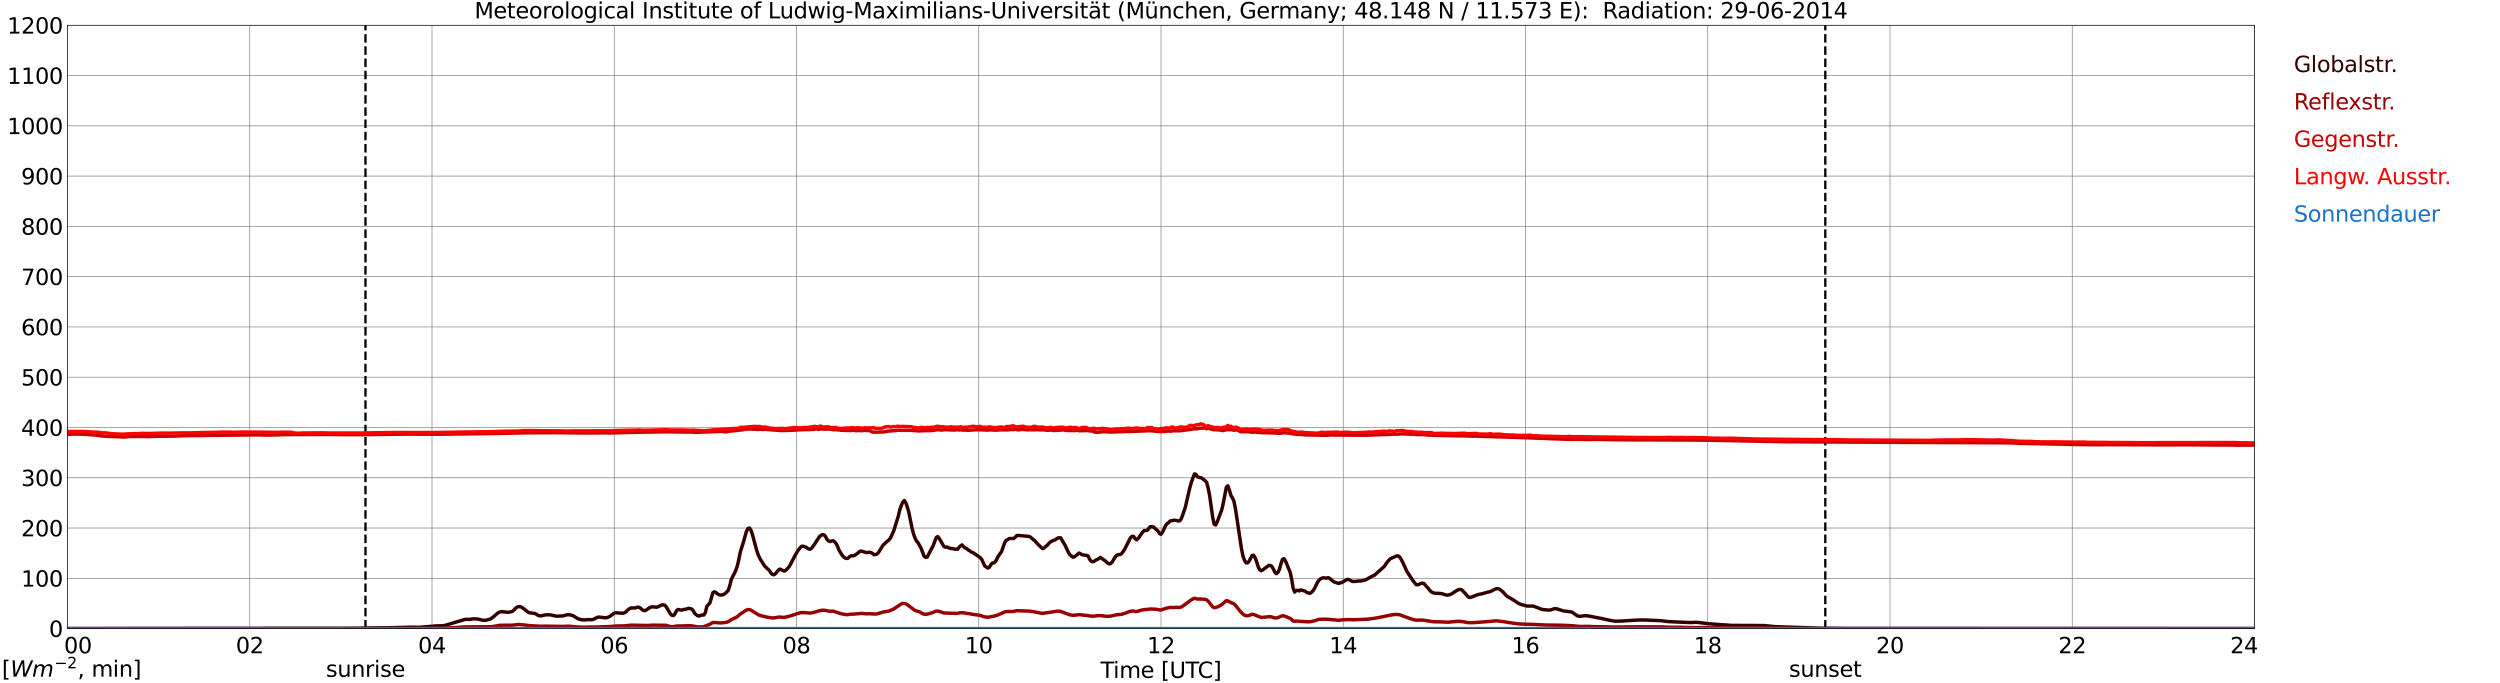 <?xml version="1.0" encoding="utf-8" standalone="no"?>
<!DOCTYPE svg PUBLIC "-//W3C//DTD SVG 1.1//EN"
  "http://www.w3.org/Graphics/SVG/1.1/DTD/svg11.dtd">
<svg xmlns:xlink="http://www.w3.org/1999/xlink" width="1085.4pt" height="296.64pt" viewBox="0 0 1085.4 296.64" xmlns="http://www.w3.org/2000/svg" version="1.1">
 <defs>
  <style type="text/css">*{stroke-linejoin: round; stroke-linecap: butt}</style>
 </defs>
 <g id="figure_1">
  <g id="patch_1">
   <path d="M 0 296.64 
L 1085.4 296.64 
L 1085.4 0 
L 0 0 
z
" style="fill: #ffffff"/>
  </g>
  <g id="axes_1">
   <g id="patch_2">
    <path d="M 29.306 272.909 
L 978.814 272.909 
L 978.814 10.976 
L 29.306 10.976 
z
" style="fill: #ffffff"/>
   </g>
   <g id="patch_3">
    <path d="M 978.814 272.909 
L 978.814 272.909 
L 978.814 10.976 
L 978.814 10.976 
z
" clip-path="url(#p882fe109b8)" style="fill: #d3d3d3; opacity: 0.25; stroke: #d3d3d3; stroke-linejoin: miter"/>
   </g>
   <g id="matplotlib.axis_1">
    <g id="xtick_1">
     <g id="line2d_1">
      <path d="M 29.306 272.909 
L 29.306 10.976 
" clip-path="url(#p882fe109b8)" style="fill: none; stroke: #808080; stroke-width: 0.3; stroke-linecap: square"/>
     </g>
     <g id="line2d_2"/>
     <g id="text_1">
      <!--    00 -->
      <g transform="translate(18.733 283.627) scale(0.095 -0.095)">
       <defs>
        <path id="DejaVuSans-20" transform="scale(0.016)"/>
        <path id="DejaVuSans-30" d="M 2034 4250 
Q 1547 4250 1301 3770 
Q 1056 3291 1056 2328 
Q 1056 1369 1301 889 
Q 1547 409 2034 409 
Q 2525 409 2770 889 
Q 3016 1369 3016 2328 
Q 3016 3291 2770 3770 
Q 2525 4250 2034 4250 
z
M 2034 4750 
Q 2819 4750 3233 4129 
Q 3647 3509 3647 2328 
Q 3647 1150 3233 529 
Q 2819 -91 2034 -91 
Q 1250 -91 836 529 
Q 422 1150 422 2328 
Q 422 3509 836 4129 
Q 1250 4750 2034 4750 
z
" transform="scale(0.016)"/>
       </defs>
       <use xlink:href="#DejaVuSans-20"/>
       <use xlink:href="#DejaVuSans-20" transform="translate(31.787 0)"/>
       <use xlink:href="#DejaVuSans-20" transform="translate(63.574 0)"/>
       <use xlink:href="#DejaVuSans-30" transform="translate(95.361 0)"/>
       <use xlink:href="#DejaVuSans-30" transform="translate(158.984 0)"/>
      </g>
     </g>
    </g>
    <g id="xtick_2">
     <g id="line2d_3">
      <path d="M 108.431 272.909 
L 108.431 10.976 
" clip-path="url(#p882fe109b8)" style="fill: none; stroke: #808080; stroke-width: 0.3; stroke-linecap: square"/>
     </g>
     <g id="line2d_4"/>
     <g id="text_2">
      <!-- 02 -->
      <g transform="translate(102.387 283.627) scale(0.095 -0.095)">
       <defs>
        <path id="DejaVuSans-32" d="M 1228 531 
L 3431 531 
L 3431 0 
L 469 0 
L 469 531 
Q 828 903 1448 1529 
Q 2069 2156 2228 2338 
Q 2531 2678 2651 2914 
Q 2772 3150 2772 3378 
Q 2772 3750 2511 3984 
Q 2250 4219 1831 4219 
Q 1534 4219 1204 4116 
Q 875 4013 500 3803 
L 500 4441 
Q 881 4594 1212 4672 
Q 1544 4750 1819 4750 
Q 2544 4750 2975 4387 
Q 3406 4025 3406 3419 
Q 3406 3131 3298 2873 
Q 3191 2616 2906 2266 
Q 2828 2175 2409 1742 
Q 1991 1309 1228 531 
z
" transform="scale(0.016)"/>
       </defs>
       <use xlink:href="#DejaVuSans-30"/>
       <use xlink:href="#DejaVuSans-32" transform="translate(63.623 0)"/>
      </g>
     </g>
    </g>
    <g id="xtick_3">
     <g id="line2d_5">
      <path d="M 187.557 272.909 
L 187.557 10.976 
" clip-path="url(#p882fe109b8)" style="fill: none; stroke: #808080; stroke-width: 0.3; stroke-linecap: square"/>
     </g>
     <g id="line2d_6"/>
     <g id="text_3">
      <!-- 04 -->
      <g transform="translate(181.513 283.627) scale(0.095 -0.095)">
       <defs>
        <path id="DejaVuSans-34" d="M 2419 4116 
L 825 1625 
L 2419 1625 
L 2419 4116 
z
M 2253 4666 
L 3047 4666 
L 3047 1625 
L 3713 1625 
L 3713 1100 
L 3047 1100 
L 3047 0 
L 2419 0 
L 2419 1100 
L 313 1100 
L 313 1709 
L 2253 4666 
z
" transform="scale(0.016)"/>
       </defs>
       <use xlink:href="#DejaVuSans-30"/>
       <use xlink:href="#DejaVuSans-34" transform="translate(63.623 0)"/>
      </g>
     </g>
    </g>
    <g id="xtick_4">
     <g id="line2d_7">
      <path d="M 266.683 272.909 
L 266.683 10.976 
" clip-path="url(#p882fe109b8)" style="fill: none; stroke: #808080; stroke-width: 0.3; stroke-linecap: square"/>
     </g>
     <g id="line2d_8"/>
     <g id="text_4">
      <!-- 06 -->
      <g transform="translate(260.638 283.627) scale(0.095 -0.095)">
       <defs>
        <path id="DejaVuSans-36" d="M 2113 2584 
Q 1688 2584 1439 2293 
Q 1191 2003 1191 1497 
Q 1191 994 1439 701 
Q 1688 409 2113 409 
Q 2538 409 2786 701 
Q 3034 994 3034 1497 
Q 3034 2003 2786 2293 
Q 2538 2584 2113 2584 
z
M 3366 4563 
L 3366 3988 
Q 3128 4100 2886 4159 
Q 2644 4219 2406 4219 
Q 1781 4219 1451 3797 
Q 1122 3375 1075 2522 
Q 1259 2794 1537 2939 
Q 1816 3084 2150 3084 
Q 2853 3084 3261 2657 
Q 3669 2231 3669 1497 
Q 3669 778 3244 343 
Q 2819 -91 2113 -91 
Q 1303 -91 875 529 
Q 447 1150 447 2328 
Q 447 3434 972 4092 
Q 1497 4750 2381 4750 
Q 2619 4750 2861 4703 
Q 3103 4656 3366 4563 
z
" transform="scale(0.016)"/>
       </defs>
       <use xlink:href="#DejaVuSans-30"/>
       <use xlink:href="#DejaVuSans-36" transform="translate(63.623 0)"/>
      </g>
     </g>
    </g>
    <g id="xtick_5">
     <g id="line2d_9">
      <path d="M 345.808 272.909 
L 345.808 10.976 
" clip-path="url(#p882fe109b8)" style="fill: none; stroke: #808080; stroke-width: 0.3; stroke-linecap: square"/>
     </g>
     <g id="line2d_10"/>
     <g id="text_5">
      <!-- 08 -->
      <g transform="translate(339.764 283.627) scale(0.095 -0.095)">
       <defs>
        <path id="DejaVuSans-38" d="M 2034 2216 
Q 1584 2216 1326 1975 
Q 1069 1734 1069 1313 
Q 1069 891 1326 650 
Q 1584 409 2034 409 
Q 2484 409 2743 651 
Q 3003 894 3003 1313 
Q 3003 1734 2745 1975 
Q 2488 2216 2034 2216 
z
M 1403 2484 
Q 997 2584 770 2862 
Q 544 3141 544 3541 
Q 544 4100 942 4425 
Q 1341 4750 2034 4750 
Q 2731 4750 3128 4425 
Q 3525 4100 3525 3541 
Q 3525 3141 3298 2862 
Q 3072 2584 2669 2484 
Q 3125 2378 3379 2068 
Q 3634 1759 3634 1313 
Q 3634 634 3220 271 
Q 2806 -91 2034 -91 
Q 1263 -91 848 271 
Q 434 634 434 1313 
Q 434 1759 690 2068 
Q 947 2378 1403 2484 
z
M 1172 3481 
Q 1172 3119 1398 2916 
Q 1625 2713 2034 2713 
Q 2441 2713 2670 2916 
Q 2900 3119 2900 3481 
Q 2900 3844 2670 4047 
Q 2441 4250 2034 4250 
Q 1625 4250 1398 4047 
Q 1172 3844 1172 3481 
z
" transform="scale(0.016)"/>
       </defs>
       <use xlink:href="#DejaVuSans-30"/>
       <use xlink:href="#DejaVuSans-38" transform="translate(63.623 0)"/>
      </g>
     </g>
    </g>
    <g id="xtick_6">
     <g id="line2d_11">
      <path d="M 424.934 272.909 
L 424.934 10.976 
" clip-path="url(#p882fe109b8)" style="fill: none; stroke: #808080; stroke-width: 0.3; stroke-linecap: square"/>
     </g>
     <g id="line2d_12"/>
     <g id="text_6">
      <!-- 10 -->
      <g transform="translate(418.89 283.627) scale(0.095 -0.095)">
       <defs>
        <path id="DejaVuSans-31" d="M 794 531 
L 1825 531 
L 1825 4091 
L 703 3866 
L 703 4441 
L 1819 4666 
L 2450 4666 
L 2450 531 
L 3481 531 
L 3481 0 
L 794 0 
L 794 531 
z
" transform="scale(0.016)"/>
       </defs>
       <use xlink:href="#DejaVuSans-31"/>
       <use xlink:href="#DejaVuSans-30" transform="translate(63.623 0)"/>
      </g>
     </g>
    </g>
    <g id="xtick_7">
     <g id="line2d_13">
      <path d="M 504.06 272.909 
L 504.06 10.976 
" clip-path="url(#p882fe109b8)" style="fill: none; stroke: #808080; stroke-width: 0.3; stroke-linecap: square"/>
     </g>
     <g id="line2d_14"/>
     <g id="text_7">
      <!-- 12 -->
      <g transform="translate(498.015 283.627) scale(0.095 -0.095)">
       <use xlink:href="#DejaVuSans-31"/>
       <use xlink:href="#DejaVuSans-32" transform="translate(63.623 0)"/>
      </g>
     </g>
    </g>
    <g id="xtick_8">
     <g id="line2d_15">
      <path d="M 583.185 272.909 
L 583.185 10.976 
" clip-path="url(#p882fe109b8)" style="fill: none; stroke: #808080; stroke-width: 0.3; stroke-linecap: square"/>
     </g>
     <g id="line2d_16"/>
     <g id="text_8">
      <!-- 14 -->
      <g transform="translate(577.141 283.627) scale(0.095 -0.095)">
       <use xlink:href="#DejaVuSans-31"/>
       <use xlink:href="#DejaVuSans-34" transform="translate(63.623 0)"/>
      </g>
     </g>
    </g>
    <g id="xtick_9">
     <g id="line2d_17">
      <path d="M 662.311 272.909 
L 662.311 10.976 
" clip-path="url(#p882fe109b8)" style="fill: none; stroke: #808080; stroke-width: 0.3; stroke-linecap: square"/>
     </g>
     <g id="line2d_18"/>
     <g id="text_9">
      <!-- 16 -->
      <g transform="translate(656.267 283.627) scale(0.095 -0.095)">
       <use xlink:href="#DejaVuSans-31"/>
       <use xlink:href="#DejaVuSans-36" transform="translate(63.623 0)"/>
      </g>
     </g>
    </g>
    <g id="xtick_10">
     <g id="line2d_19">
      <path d="M 741.437 272.909 
L 741.437 10.976 
" clip-path="url(#p882fe109b8)" style="fill: none; stroke: #808080; stroke-width: 0.3; stroke-linecap: square"/>
     </g>
     <g id="line2d_20"/>
     <g id="text_10">
      <!-- 18 -->
      <g transform="translate(735.392 283.627) scale(0.095 -0.095)">
       <use xlink:href="#DejaVuSans-31"/>
       <use xlink:href="#DejaVuSans-38" transform="translate(63.623 0)"/>
      </g>
     </g>
    </g>
    <g id="xtick_11">
     <g id="line2d_21">
      <path d="M 820.562 272.909 
L 820.562 10.976 
" clip-path="url(#p882fe109b8)" style="fill: none; stroke: #808080; stroke-width: 0.3; stroke-linecap: square"/>
     </g>
     <g id="line2d_22"/>
     <g id="text_11">
      <!-- 20 -->
      <g transform="translate(814.518 283.627) scale(0.095 -0.095)">
       <use xlink:href="#DejaVuSans-32"/>
       <use xlink:href="#DejaVuSans-30" transform="translate(63.623 0)"/>
      </g>
     </g>
    </g>
    <g id="xtick_12">
     <g id="line2d_23">
      <path d="M 899.688 272.909 
L 899.688 10.976 
" clip-path="url(#p882fe109b8)" style="fill: none; stroke: #808080; stroke-width: 0.3; stroke-linecap: square"/>
     </g>
     <g id="line2d_24"/>
     <g id="text_12">
      <!-- 22 -->
      <g transform="translate(893.644 283.627) scale(0.095 -0.095)">
       <use xlink:href="#DejaVuSans-32"/>
       <use xlink:href="#DejaVuSans-32" transform="translate(63.623 0)"/>
      </g>
     </g>
    </g>
    <g id="xtick_13">
     <g id="line2d_25">
      <path d="M 978.814 272.909 
L 978.814 10.976 
" clip-path="url(#p882fe109b8)" style="fill: none; stroke: #808080; stroke-width: 0.3; stroke-linecap: square"/>
     </g>
     <g id="line2d_26"/>
     <g id="text_13">
      <!-- 24    -->
      <g transform="translate(968.241 283.627) scale(0.095 -0.095)">
       <use xlink:href="#DejaVuSans-32"/>
       <use xlink:href="#DejaVuSans-34" transform="translate(63.623 0)"/>
       <use xlink:href="#DejaVuSans-20" transform="translate(127.246 0)"/>
       <use xlink:href="#DejaVuSans-20" transform="translate(159.033 0)"/>
       <use xlink:href="#DejaVuSans-20" transform="translate(190.82 0)"/>
      </g>
     </g>
    </g>
    <g id="text_14">
     <!-- Time [UTC] -->
     <g transform="translate(477.806 294.322) scale(0.095 -0.095)">
      <defs>
       <path id="DejaVuSans-54" d="M -19 4666 
L 3928 4666 
L 3928 4134 
L 2272 4134 
L 2272 0 
L 1638 0 
L 1638 4134 
L -19 4134 
L -19 4666 
z
" transform="scale(0.016)"/>
       <path id="DejaVuSans-69" d="M 603 3500 
L 1178 3500 
L 1178 0 
L 603 0 
L 603 3500 
z
M 603 4863 
L 1178 4863 
L 1178 4134 
L 603 4134 
L 603 4863 
z
" transform="scale(0.016)"/>
       <path id="DejaVuSans-6d" d="M 3328 2828 
Q 3544 3216 3844 3400 
Q 4144 3584 4550 3584 
Q 5097 3584 5394 3201 
Q 5691 2819 5691 2113 
L 5691 0 
L 5113 0 
L 5113 2094 
Q 5113 2597 4934 2840 
Q 4756 3084 4391 3084 
Q 3944 3084 3684 2787 
Q 3425 2491 3425 1978 
L 3425 0 
L 2847 0 
L 2847 2094 
Q 2847 2600 2669 2842 
Q 2491 3084 2119 3084 
Q 1678 3084 1418 2786 
Q 1159 2488 1159 1978 
L 1159 0 
L 581 0 
L 581 3500 
L 1159 3500 
L 1159 2956 
Q 1356 3278 1631 3431 
Q 1906 3584 2284 3584 
Q 2666 3584 2933 3390 
Q 3200 3197 3328 2828 
z
" transform="scale(0.016)"/>
       <path id="DejaVuSans-65" d="M 3597 1894 
L 3597 1613 
L 953 1613 
Q 991 1019 1311 708 
Q 1631 397 2203 397 
Q 2534 397 2845 478 
Q 3156 559 3463 722 
L 3463 178 
Q 3153 47 2828 -22 
Q 2503 -91 2169 -91 
Q 1331 -91 842 396 
Q 353 884 353 1716 
Q 353 2575 817 3079 
Q 1281 3584 2069 3584 
Q 2775 3584 3186 3129 
Q 3597 2675 3597 1894 
z
M 3022 2063 
Q 3016 2534 2758 2815 
Q 2500 3097 2075 3097 
Q 1594 3097 1305 2825 
Q 1016 2553 972 2059 
L 3022 2063 
z
" transform="scale(0.016)"/>
       <path id="DejaVuSans-5b" d="M 550 4863 
L 1875 4863 
L 1875 4416 
L 1125 4416 
L 1125 -397 
L 1875 -397 
L 1875 -844 
L 550 -844 
L 550 4863 
z
" transform="scale(0.016)"/>
       <path id="DejaVuSans-55" d="M 556 4666 
L 1191 4666 
L 1191 1831 
Q 1191 1081 1462 751 
Q 1734 422 2344 422 
Q 2950 422 3222 751 
Q 3494 1081 3494 1831 
L 3494 4666 
L 4128 4666 
L 4128 1753 
Q 4128 841 3676 375 
Q 3225 -91 2344 -91 
Q 1459 -91 1007 375 
Q 556 841 556 1753 
L 556 4666 
z
" transform="scale(0.016)"/>
       <path id="DejaVuSans-43" d="M 4122 4306 
L 4122 3641 
Q 3803 3938 3442 4084 
Q 3081 4231 2675 4231 
Q 1875 4231 1450 3742 
Q 1025 3253 1025 2328 
Q 1025 1406 1450 917 
Q 1875 428 2675 428 
Q 3081 428 3442 575 
Q 3803 722 4122 1019 
L 4122 359 
Q 3791 134 3420 21 
Q 3050 -91 2638 -91 
Q 1578 -91 968 557 
Q 359 1206 359 2328 
Q 359 3453 968 4101 
Q 1578 4750 2638 4750 
Q 3056 4750 3426 4639 
Q 3797 4528 4122 4306 
z
" transform="scale(0.016)"/>
       <path id="DejaVuSans-5d" d="M 1947 4863 
L 1947 -844 
L 622 -844 
L 622 -397 
L 1369 -397 
L 1369 4416 
L 622 4416 
L 622 4863 
L 1947 4863 
z
" transform="scale(0.016)"/>
      </defs>
      <use xlink:href="#DejaVuSans-54"/>
      <use xlink:href="#DejaVuSans-69" transform="translate(57.959 0)"/>
      <use xlink:href="#DejaVuSans-6d" transform="translate(85.742 0)"/>
      <use xlink:href="#DejaVuSans-65" transform="translate(183.154 0)"/>
      <use xlink:href="#DejaVuSans-20" transform="translate(244.678 0)"/>
      <use xlink:href="#DejaVuSans-5b" transform="translate(276.465 0)"/>
      <use xlink:href="#DejaVuSans-55" transform="translate(315.479 0)"/>
      <use xlink:href="#DejaVuSans-54" transform="translate(388.672 0)"/>
      <use xlink:href="#DejaVuSans-43" transform="translate(443.881 0)"/>
      <use xlink:href="#DejaVuSans-5d" transform="translate(513.705 0)"/>
     </g>
    </g>
   </g>
   <g id="matplotlib.axis_2">
    <g id="ytick_1">
     <g id="line2d_27">
      <path d="M 29.306 272.909 
L 978.814 272.909 
" clip-path="url(#p882fe109b8)" style="fill: none; stroke: #808080; stroke-width: 0.3; stroke-linecap: square"/>
     </g>
     <g id="line2d_28"/>
     <g id="text_15">
      <!-- 0 -->
      <g transform="translate(21.261 276.518) scale(0.095 -0.095)">
       <use xlink:href="#DejaVuSans-30"/>
      </g>
     </g>
    </g>
    <g id="ytick_2">
     <g id="line2d_29">
      <path d="M 29.306 251.081 
L 978.814 251.081 
" clip-path="url(#p882fe109b8)" style="fill: none; stroke: #808080; stroke-width: 0.3; stroke-linecap: square"/>
     </g>
     <g id="line2d_30"/>
     <g id="text_16">
      <!-- 100 -->
      <g transform="translate(9.173 254.69) scale(0.095 -0.095)">
       <use xlink:href="#DejaVuSans-31"/>
       <use xlink:href="#DejaVuSans-30" transform="translate(63.623 0)"/>
       <use xlink:href="#DejaVuSans-30" transform="translate(127.246 0)"/>
      </g>
     </g>
    </g>
    <g id="ytick_3">
     <g id="line2d_31">
      <path d="M 29.306 229.253 
L 978.814 229.253 
" clip-path="url(#p882fe109b8)" style="fill: none; stroke: #808080; stroke-width: 0.3; stroke-linecap: square"/>
     </g>
     <g id="line2d_32"/>
     <g id="text_17">
      <!-- 200 -->
      <g transform="translate(9.173 232.863) scale(0.095 -0.095)">
       <use xlink:href="#DejaVuSans-32"/>
       <use xlink:href="#DejaVuSans-30" transform="translate(63.623 0)"/>
       <use xlink:href="#DejaVuSans-30" transform="translate(127.246 0)"/>
      </g>
     </g>
    </g>
    <g id="ytick_4">
     <g id="line2d_33">
      <path d="M 29.306 207.426 
L 978.814 207.426 
" clip-path="url(#p882fe109b8)" style="fill: none; stroke: #808080; stroke-width: 0.3; stroke-linecap: square"/>
     </g>
     <g id="line2d_34"/>
     <g id="text_18">
      <!-- 300 -->
      <g transform="translate(9.173 211.035) scale(0.095 -0.095)">
       <defs>
        <path id="DejaVuSans-33" d="M 2597 2516 
Q 3050 2419 3304 2112 
Q 3559 1806 3559 1356 
Q 3559 666 3084 287 
Q 2609 -91 1734 -91 
Q 1441 -91 1130 -33 
Q 819 25 488 141 
L 488 750 
Q 750 597 1062 519 
Q 1375 441 1716 441 
Q 2309 441 2620 675 
Q 2931 909 2931 1356 
Q 2931 1769 2642 2001 
Q 2353 2234 1838 2234 
L 1294 2234 
L 1294 2753 
L 1863 2753 
Q 2328 2753 2575 2939 
Q 2822 3125 2822 3475 
Q 2822 3834 2567 4026 
Q 2313 4219 1838 4219 
Q 1578 4219 1281 4162 
Q 984 4106 628 3988 
L 628 4550 
Q 988 4650 1302 4700 
Q 1616 4750 1894 4750 
Q 2613 4750 3031 4423 
Q 3450 4097 3450 3541 
Q 3450 3153 3228 2886 
Q 3006 2619 2597 2516 
z
" transform="scale(0.016)"/>
       </defs>
       <use xlink:href="#DejaVuSans-33"/>
       <use xlink:href="#DejaVuSans-30" transform="translate(63.623 0)"/>
       <use xlink:href="#DejaVuSans-30" transform="translate(127.246 0)"/>
      </g>
     </g>
    </g>
    <g id="ytick_5">
     <g id="line2d_35">
      <path d="M 29.306 185.598 
L 978.814 185.598 
" clip-path="url(#p882fe109b8)" style="fill: none; stroke: #808080; stroke-width: 0.3; stroke-linecap: square"/>
     </g>
     <g id="line2d_36"/>
     <g id="text_19">
      <!-- 400 -->
      <g transform="translate(9.173 189.207) scale(0.095 -0.095)">
       <use xlink:href="#DejaVuSans-34"/>
       <use xlink:href="#DejaVuSans-30" transform="translate(63.623 0)"/>
       <use xlink:href="#DejaVuSans-30" transform="translate(127.246 0)"/>
      </g>
     </g>
    </g>
    <g id="ytick_6">
     <g id="line2d_37">
      <path d="M 29.306 163.77 
L 978.814 163.77 
" clip-path="url(#p882fe109b8)" style="fill: none; stroke: #808080; stroke-width: 0.3; stroke-linecap: square"/>
     </g>
     <g id="line2d_38"/>
     <g id="text_20">
      <!-- 500 -->
      <g transform="translate(9.173 167.379) scale(0.095 -0.095)">
       <defs>
        <path id="DejaVuSans-35" d="M 691 4666 
L 3169 4666 
L 3169 4134 
L 1269 4134 
L 1269 2991 
Q 1406 3038 1543 3061 
Q 1681 3084 1819 3084 
Q 2600 3084 3056 2656 
Q 3513 2228 3513 1497 
Q 3513 744 3044 326 
Q 2575 -91 1722 -91 
Q 1428 -91 1123 -41 
Q 819 9 494 109 
L 494 744 
Q 775 591 1075 516 
Q 1375 441 1709 441 
Q 2250 441 2565 725 
Q 2881 1009 2881 1497 
Q 2881 1984 2565 2268 
Q 2250 2553 1709 2553 
Q 1456 2553 1204 2497 
Q 953 2441 691 2322 
L 691 4666 
z
" transform="scale(0.016)"/>
       </defs>
       <use xlink:href="#DejaVuSans-35"/>
       <use xlink:href="#DejaVuSans-30" transform="translate(63.623 0)"/>
       <use xlink:href="#DejaVuSans-30" transform="translate(127.246 0)"/>
      </g>
     </g>
    </g>
    <g id="ytick_7">
     <g id="line2d_39">
      <path d="M 29.306 141.942 
L 978.814 141.942 
" clip-path="url(#p882fe109b8)" style="fill: none; stroke: #808080; stroke-width: 0.3; stroke-linecap: square"/>
     </g>
     <g id="line2d_40"/>
     <g id="text_21">
      <!-- 600 -->
      <g transform="translate(9.173 145.551) scale(0.095 -0.095)">
       <use xlink:href="#DejaVuSans-36"/>
       <use xlink:href="#DejaVuSans-30" transform="translate(63.623 0)"/>
       <use xlink:href="#DejaVuSans-30" transform="translate(127.246 0)"/>
      </g>
     </g>
    </g>
    <g id="ytick_8">
     <g id="line2d_41">
      <path d="M 29.306 120.114 
L 978.814 120.114 
" clip-path="url(#p882fe109b8)" style="fill: none; stroke: #808080; stroke-width: 0.3; stroke-linecap: square"/>
     </g>
     <g id="line2d_42"/>
     <g id="text_22">
      <!-- 700 -->
      <g transform="translate(9.173 123.724) scale(0.095 -0.095)">
       <defs>
        <path id="DejaVuSans-37" d="M 525 4666 
L 3525 4666 
L 3525 4397 
L 1831 0 
L 1172 0 
L 2766 4134 
L 525 4134 
L 525 4666 
z
" transform="scale(0.016)"/>
       </defs>
       <use xlink:href="#DejaVuSans-37"/>
       <use xlink:href="#DejaVuSans-30" transform="translate(63.623 0)"/>
       <use xlink:href="#DejaVuSans-30" transform="translate(127.246 0)"/>
      </g>
     </g>
    </g>
    <g id="ytick_9">
     <g id="line2d_43">
      <path d="M 29.306 98.287 
L 978.814 98.287 
" clip-path="url(#p882fe109b8)" style="fill: none; stroke: #808080; stroke-width: 0.3; stroke-linecap: square"/>
     </g>
     <g id="line2d_44"/>
     <g id="text_23">
      <!-- 800 -->
      <g transform="translate(9.173 101.896) scale(0.095 -0.095)">
       <use xlink:href="#DejaVuSans-38"/>
       <use xlink:href="#DejaVuSans-30" transform="translate(63.623 0)"/>
       <use xlink:href="#DejaVuSans-30" transform="translate(127.246 0)"/>
      </g>
     </g>
    </g>
    <g id="ytick_10">
     <g id="line2d_45">
      <path d="M 29.306 76.459 
L 978.814 76.459 
" clip-path="url(#p882fe109b8)" style="fill: none; stroke: #808080; stroke-width: 0.3; stroke-linecap: square"/>
     </g>
     <g id="line2d_46"/>
     <g id="text_24">
      <!-- 900 -->
      <g transform="translate(9.173 80.068) scale(0.095 -0.095)">
       <defs>
        <path id="DejaVuSans-39" d="M 703 97 
L 703 672 
Q 941 559 1184 500 
Q 1428 441 1663 441 
Q 2288 441 2617 861 
Q 2947 1281 2994 2138 
Q 2813 1869 2534 1725 
Q 2256 1581 1919 1581 
Q 1219 1581 811 2004 
Q 403 2428 403 3163 
Q 403 3881 828 4315 
Q 1253 4750 1959 4750 
Q 2769 4750 3195 4129 
Q 3622 3509 3622 2328 
Q 3622 1225 3098 567 
Q 2575 -91 1691 -91 
Q 1453 -91 1209 -44 
Q 966 3 703 97 
z
M 1959 2075 
Q 2384 2075 2632 2365 
Q 2881 2656 2881 3163 
Q 2881 3666 2632 3958 
Q 2384 4250 1959 4250 
Q 1534 4250 1286 3958 
Q 1038 3666 1038 3163 
Q 1038 2656 1286 2365 
Q 1534 2075 1959 2075 
z
" transform="scale(0.016)"/>
       </defs>
       <use xlink:href="#DejaVuSans-39"/>
       <use xlink:href="#DejaVuSans-30" transform="translate(63.623 0)"/>
       <use xlink:href="#DejaVuSans-30" transform="translate(127.246 0)"/>
      </g>
     </g>
    </g>
    <g id="ytick_11">
     <g id="line2d_47">
      <path d="M 29.306 54.631 
L 978.814 54.631 
" clip-path="url(#p882fe109b8)" style="fill: none; stroke: #808080; stroke-width: 0.3; stroke-linecap: square"/>
     </g>
     <g id="line2d_48"/>
     <g id="text_25">
      <!-- 1000 -->
      <g transform="translate(3.128 58.24) scale(0.095 -0.095)">
       <use xlink:href="#DejaVuSans-31"/>
       <use xlink:href="#DejaVuSans-30" transform="translate(63.623 0)"/>
       <use xlink:href="#DejaVuSans-30" transform="translate(127.246 0)"/>
       <use xlink:href="#DejaVuSans-30" transform="translate(190.869 0)"/>
      </g>
     </g>
    </g>
    <g id="ytick_12">
     <g id="line2d_49">
      <path d="M 29.306 32.803 
L 978.814 32.803 
" clip-path="url(#p882fe109b8)" style="fill: none; stroke: #808080; stroke-width: 0.3; stroke-linecap: square"/>
     </g>
     <g id="line2d_50"/>
     <g id="text_26">
      <!-- 1100 -->
      <g transform="translate(3.128 36.413) scale(0.095 -0.095)">
       <use xlink:href="#DejaVuSans-31"/>
       <use xlink:href="#DejaVuSans-31" transform="translate(63.623 0)"/>
       <use xlink:href="#DejaVuSans-30" transform="translate(127.246 0)"/>
       <use xlink:href="#DejaVuSans-30" transform="translate(190.869 0)"/>
      </g>
     </g>
    </g>
    <g id="ytick_13">
     <g id="line2d_51">
      <path d="M 29.306 10.976 
L 978.814 10.976 
" clip-path="url(#p882fe109b8)" style="fill: none; stroke: #808080; stroke-width: 0.3; stroke-linecap: square"/>
     </g>
     <g id="line2d_52"/>
     <g id="text_27">
      <!-- 1200 -->
      <g transform="translate(3.128 14.585) scale(0.095 -0.095)">
       <use xlink:href="#DejaVuSans-31"/>
       <use xlink:href="#DejaVuSans-32" transform="translate(63.623 0)"/>
       <use xlink:href="#DejaVuSans-30" transform="translate(127.246 0)"/>
       <use xlink:href="#DejaVuSans-30" transform="translate(190.869 0)"/>
      </g>
     </g>
    </g>
   </g>
   <g id="line2d_53">
    <path d="M 158.676 272.909 
L 158.676 10.976 
" clip-path="url(#p882fe109b8)" style="fill: none; stroke-dasharray: 3.7,1.6; stroke-dashoffset: 0; stroke: #000000"/>
   </g>
   <g id="line2d_54">
    <path d="M 792.473 272.909 
L 792.473 10.976 
" clip-path="url(#p882fe109b8)" style="fill: none; stroke-dasharray: 3.7,1.6; stroke-dashoffset: 0; stroke: #000000"/>
   </g>
   <g id="line2d_55">
    <path d="M 29.306 272.909 
L 150.632 272.806 
L 156.566 272.725 
L 158.544 272.667 
L 159.863 272.645 
L 165.138 272.566 
L 167.776 272.566 
L 178.985 272.285 
L 181.623 272.363 
L 188.216 271.861 
L 188.876 271.741 
L 192.173 271.68 
L 193.492 271.44 
L 202.063 268.866 
L 204.042 268.927 
L 205.36 268.665 
L 207.339 268.746 
L 208.657 269.047 
L 209.317 269.248 
L 210.635 269.329 
L 212.614 268.866 
L 213.273 268.545 
L 214.592 267.48 
L 215.91 266.334 
L 216.57 265.872 
L 217.229 265.631 
L 217.889 265.57 
L 220.526 265.832 
L 221.845 265.631 
L 222.504 265.389 
L 223.164 264.848 
L 223.823 264.103 
L 224.482 263.582 
L 225.142 263.379 
L 225.801 263.379 
L 226.461 263.621 
L 227.779 264.586 
L 229.098 265.651 
L 229.757 265.992 
L 232.395 266.395 
L 233.714 267.218 
L 234.373 267.399 
L 235.033 267.36 
L 237.011 266.917 
L 238.989 266.956 
L 240.308 267.26 
L 241.626 267.52 
L 244.264 267.419 
L 246.242 266.897 
L 247.561 266.956 
L 248.88 267.338 
L 250.858 268.607 
L 252.176 268.986 
L 252.836 269.128 
L 254.155 269.128 
L 255.473 268.986 
L 256.792 269.067 
L 257.451 268.927 
L 258.111 268.665 
L 259.43 267.982 
L 260.089 267.902 
L 262.726 268.225 
L 263.386 268.163 
L 264.045 267.963 
L 264.705 267.642 
L 266.683 266.195 
L 267.342 266.033 
L 269.98 266.234 
L 270.639 266.214 
L 271.298 265.933 
L 271.958 265.45 
L 272.617 264.787 
L 273.277 264.285 
L 273.936 263.942 
L 275.914 263.922 
L 276.573 263.641 
L 277.233 263.601 
L 277.892 263.903 
L 279.211 265.007 
L 279.87 265.129 
L 280.53 264.867 
L 281.849 263.962 
L 282.508 263.621 
L 283.167 263.44 
L 285.145 263.641 
L 286.464 263.058 
L 287.124 262.717 
L 287.783 262.556 
L 288.442 262.696 
L 289.102 263.239 
L 291.08 266.555 
L 291.739 267.159 
L 292.399 267.218 
L 293.058 266.474 
L 293.717 265.108 
L 294.377 264.606 
L 295.696 264.867 
L 296.355 264.787 
L 297.014 264.566 
L 297.674 264.525 
L 298.992 264.084 
L 300.311 264.405 
L 300.971 265.129 
L 301.63 266.354 
L 302.949 267.38 
L 303.608 267.439 
L 304.267 267.138 
L 304.927 266.998 
L 305.586 266.998 
L 306.246 265.952 
L 306.905 263.178 
L 308.224 261.753 
L 309.543 257.23 
L 310.202 256.929 
L 310.861 257.269 
L 311.521 257.832 
L 312.18 258.234 
L 312.839 258.334 
L 313.499 258.315 
L 314.158 258.094 
L 314.818 257.671 
L 316.136 256.385 
L 316.796 254.416 
L 317.455 251.742 
L 318.114 250.276 
L 318.774 249.088 
L 319.433 247.663 
L 320.093 245.753 
L 320.752 242.979 
L 321.411 239.663 
L 322.73 235.461 
L 324.049 230.759 
L 324.708 229.513 
L 325.368 229.231 
L 326.027 230.177 
L 326.686 232.145 
L 328.665 239.462 
L 329.324 241.23 
L 329.983 242.597 
L 331.961 245.714 
L 333.28 247.019 
L 333.94 247.602 
L 334.599 248.628 
L 335.258 249.35 
L 335.918 249.551 
L 336.577 249.149 
L 337.896 247.582 
L 338.555 247.08 
L 340.533 247.923 
L 341.193 247.582 
L 342.512 246.174 
L 343.171 245.089 
L 345.149 241.211 
L 346.468 238.98 
L 347.787 237.332 
L 348.446 237.089 
L 349.765 237.491 
L 351.083 238.336 
L 351.743 238.456 
L 352.402 237.973 
L 353.721 236.166 
L 355.699 233.071 
L 356.359 232.508 
L 357.018 232.106 
L 357.677 232.165 
L 358.337 232.809 
L 358.996 234.095 
L 359.655 234.8 
L 360.315 235.101 
L 361.634 234.739 
L 362.293 235.201 
L 362.952 235.965 
L 363.612 237.151 
L 364.271 238.879 
L 365.59 241.01 
L 366.249 241.793 
L 366.909 242.276 
L 367.568 242.477 
L 368.227 242.315 
L 368.887 241.651 
L 369.546 241.311 
L 370.206 241.331 
L 370.865 241.211 
L 372.184 240.366 
L 372.843 239.702 
L 373.502 239.281 
L 374.162 239.32 
L 376.14 239.903 
L 377.459 239.783 
L 378.118 239.864 
L 378.777 240.265 
L 379.437 240.809 
L 380.096 240.767 
L 380.756 240.567 
L 381.415 239.844 
L 383.393 236.668 
L 385.371 234.839 
L 386.031 234.357 
L 386.69 233.431 
L 388.009 230.517 
L 389.987 224.165 
L 390.646 221.371 
L 391.306 219.444 
L 391.965 218.016 
L 392.624 217.311 
L 393.284 218.318 
L 393.943 220.206 
L 394.603 222.539 
L 395.921 229.07 
L 396.581 231.702 
L 397.24 233.532 
L 397.899 234.878 
L 398.559 235.603 
L 399.878 237.954 
L 401.196 241.492 
L 401.856 241.974 
L 402.515 241.894 
L 405.153 236.869 
L 406.471 233.372 
L 407.131 232.971 
L 407.79 233.774 
L 409.768 237.19 
L 410.428 237.591 
L 411.087 237.452 
L 412.406 238.054 
L 413.725 238.196 
L 414.384 238.436 
L 415.043 238.397 
L 415.703 238.497 
L 416.362 237.653 
L 417.022 237.009 
L 417.681 236.587 
L 418.34 237.332 
L 419 237.873 
L 419.659 238.135 
L 420.318 238.737 
L 420.978 239.1 
L 421.637 239.663 
L 422.297 239.844 
L 424.275 241.191 
L 425.593 242.114 
L 426.253 242.898 
L 427.572 245.773 
L 428.89 246.637 
L 429.55 246.235 
L 430.209 245.15 
L 430.869 244.445 
L 431.528 244.386 
L 432.187 243.804 
L 433.506 241.331 
L 434.825 239.501 
L 436.144 235.723 
L 436.803 234.597 
L 437.462 234.295 
L 438.122 233.813 
L 439.44 233.774 
L 440.1 233.835 
L 440.759 233.272 
L 441.419 232.547 
L 442.078 232.466 
L 446.694 232.89 
L 447.353 233.171 
L 448.672 234.317 
L 449.331 234.8 
L 449.991 235.623 
L 451.309 236.989 
L 452.628 238.174 
L 453.287 237.973 
L 453.947 237.271 
L 454.606 236.808 
L 455.925 235.361 
L 457.244 234.619 
L 457.903 234.496 
L 459.222 233.593 
L 459.881 233.492 
L 460.541 233.532 
L 462.519 236.95 
L 463.838 239.783 
L 464.497 240.809 
L 465.816 241.913 
L 466.475 241.754 
L 467.794 240.687 
L 468.453 240.104 
L 469.113 240.407 
L 469.772 240.848 
L 471.75 241.13 
L 472.409 241.392 
L 473.069 242.797 
L 473.728 243.662 
L 474.388 243.924 
L 475.047 243.703 
L 475.706 243.199 
L 477.025 242.597 
L 477.685 241.974 
L 479.663 243.38 
L 480.981 244.467 
L 481.641 244.849 
L 482.3 244.587 
L 482.96 243.863 
L 484.278 241.632 
L 484.938 240.99 
L 485.597 240.809 
L 486.256 240.767 
L 486.916 240.407 
L 487.575 239.563 
L 488.235 238.537 
L 490.872 233.353 
L 491.532 232.848 
L 492.191 232.909 
L 492.85 233.894 
L 493.51 234.337 
L 494.169 233.774 
L 496.147 230.941 
L 496.807 230.316 
L 497.466 230.358 
L 498.125 230.177 
L 499.444 228.649 
L 500.763 228.749 
L 502.741 230.559 
L 503.4 231.643 
L 504.06 231.964 
L 504.719 231.041 
L 506.038 228.206 
L 506.697 227.383 
L 507.357 226.9 
L 508.016 226.195 
L 509.335 225.955 
L 509.994 225.835 
L 511.972 226.217 
L 512.632 225.634 
L 513.291 224.146 
L 514.61 220.247 
L 516.588 211.684 
L 517.247 209.353 
L 518.566 205.736 
L 519.226 205.957 
L 519.885 207.022 
L 520.544 207.262 
L 521.204 207.362 
L 521.863 207.624 
L 523.841 209.272 
L 524.501 211.804 
L 525.16 215.061 
L 526.479 224.469 
L 527.138 227.583 
L 527.797 227.924 
L 528.457 226.599 
L 530.435 221.352 
L 531.094 218.499 
L 532.413 211.564 
L 533.073 210.92 
L 533.732 212.71 
L 534.391 215.041 
L 535.051 216.146 
L 535.71 217.554 
L 536.369 220.788 
L 537.688 229.572 
L 539.007 238.316 
L 539.666 241.472 
L 540.326 243.302 
L 540.985 244.306 
L 541.644 244.386 
L 542.304 243.662 
L 543.623 241.149 
L 544.282 241.069 
L 544.941 242.175 
L 545.601 243.943 
L 546.26 246.054 
L 546.919 247.421 
L 547.579 247.803 
L 548.238 247.421 
L 550.876 245.471 
L 551.535 245.491 
L 552.195 245.934 
L 552.854 247.08 
L 553.513 248.486 
L 554.173 249.069 
L 554.832 248.486 
L 555.491 247.159 
L 556.151 244.727 
L 556.81 242.839 
L 557.47 242.557 
L 558.129 243.603 
L 560.107 248.385 
L 560.766 251.28 
L 561.426 255.34 
L 562.085 257.049 
L 562.745 256.405 
L 563.404 256.265 
L 564.063 256.566 
L 564.723 256.104 
L 566.701 256.686 
L 567.36 257.23 
L 568.679 257.612 
L 569.338 257.23 
L 569.998 256.547 
L 570.657 255.582 
L 571.976 252.847 
L 572.635 251.904 
L 573.295 251.321 
L 573.954 250.998 
L 574.613 250.839 
L 575.932 251.04 
L 576.592 250.778 
L 577.251 251.079 
L 578.57 252.205 
L 579.229 252.668 
L 581.207 253.31 
L 581.867 253.048 
L 582.526 252.947 
L 584.504 251.742 
L 585.164 251.5 
L 585.823 251.723 
L 587.142 252.445 
L 588.46 252.426 
L 589.779 252.244 
L 591.098 252.205 
L 592.417 251.862 
L 593.076 251.662 
L 595.714 250.156 
L 596.373 249.913 
L 597.032 249.512 
L 598.351 248.285 
L 600.989 245.934 
L 602.307 243.985 
L 603.626 242.577 
L 606.264 241.411 
L 606.923 241.331 
L 607.582 241.713 
L 608.242 242.677 
L 608.901 243.924 
L 610.879 248.204 
L 613.517 252.186 
L 614.836 253.834 
L 615.495 253.912 
L 616.154 253.672 
L 616.814 253.31 
L 617.473 253.17 
L 618.133 253.31 
L 620.111 255.482 
L 620.77 256.324 
L 621.429 256.948 
L 622.089 257.33 
L 623.408 257.651 
L 624.067 257.57 
L 626.045 257.752 
L 627.364 258.214 
L 628.023 258.354 
L 628.683 258.376 
L 630.001 257.972 
L 632.639 256.265 
L 633.298 255.984 
L 633.958 255.903 
L 634.617 256.064 
L 635.936 257.411 
L 637.255 258.978 
L 637.914 259.38 
L 638.573 259.341 
L 640.552 258.577 
L 641.87 258.072 
L 643.189 257.852 
L 645.827 257.11 
L 646.486 257.007 
L 647.145 256.787 
L 649.123 255.783 
L 649.783 255.56 
L 650.442 255.582 
L 651.102 255.842 
L 652.42 256.887 
L 653.739 258.334 
L 654.399 258.917 
L 657.036 260.484 
L 657.695 260.888 
L 659.014 261.831 
L 660.333 262.414 
L 662.97 263.119 
L 665.608 263.119 
L 669.564 264.606 
L 672.202 264.867 
L 672.861 264.867 
L 673.521 264.726 
L 674.839 264.285 
L 675.499 264.224 
L 676.817 264.606 
L 678.796 265.249 
L 682.092 265.631 
L 682.752 265.913 
L 684.73 267.319 
L 685.389 267.541 
L 686.049 267.6 
L 688.027 267.299 
L 689.346 267.38 
L 694.621 268.384 
L 697.258 268.947 
L 698.577 269.248 
L 701.215 269.711 
L 704.511 269.611 
L 706.49 269.469 
L 709.127 269.309 
L 711.765 269.168 
L 714.402 269.189 
L 720.996 269.469 
L 724.293 269.873 
L 730.887 270.174 
L 734.184 270.294 
L 736.162 270.174 
L 737.48 270.255 
L 741.437 270.776 
L 748.031 271.259 
L 751.987 271.521 
L 765.834 271.579 
L 770.449 272.042 
L 788.912 272.686 
L 791.55 272.767 
L 794.847 272.767 
L 800.781 272.845 
L 978.154 272.909 
L 978.154 272.909 
" clip-path="url(#p882fe109b8)" style="fill: none; stroke: #330000; stroke-width: 1.5; stroke-linecap: square"/>
   </g>
   <g id="line2d_56">
    <path d="M 29.306 272.909 
L 188.216 272.83 
L 190.195 272.811 
L 191.513 272.811 
L 194.151 272.649 
L 198.107 272.429 
L 201.404 272.186 
L 213.273 272.106 
L 217.229 271.464 
L 222.504 271.422 
L 225.142 271.101 
L 227.779 271.342 
L 229.757 271.623 
L 235.033 271.905 
L 237.011 271.846 
L 244.264 271.966 
L 246.901 271.865 
L 250.198 272.167 
L 252.836 272.306 
L 259.43 272.206 
L 265.364 271.985 
L 267.342 271.785 
L 271.298 271.724 
L 273.936 271.403 
L 281.189 271.564 
L 283.167 271.403 
L 289.102 271.483 
L 291.08 272.047 
L 292.399 272.086 
L 293.717 271.785 
L 295.036 271.765 
L 297.674 271.704 
L 298.992 271.643 
L 300.311 271.704 
L 302.949 272.186 
L 304.927 272.147 
L 305.586 272.066 
L 307.564 271.263 
L 308.224 271.021 
L 308.883 270.578 
L 309.543 270.276 
L 310.861 270.298 
L 312.18 270.418 
L 313.499 270.418 
L 315.477 270.156 
L 316.136 269.956 
L 317.455 269.052 
L 319.433 268.107 
L 320.093 267.725 
L 321.411 266.598 
L 324.049 264.87 
L 324.708 264.669 
L 325.368 264.669 
L 326.027 264.891 
L 329.324 266.961 
L 330.643 267.382 
L 333.28 268.006 
L 334.599 268.187 
L 335.258 268.308 
L 336.577 268.207 
L 337.896 267.926 
L 338.555 267.906 
L 339.874 268.026 
L 340.533 268.026 
L 342.512 267.605 
L 347.127 266.116 
L 347.787 265.976 
L 349.105 265.976 
L 351.743 266.177 
L 353.062 265.935 
L 356.359 265.012 
L 357.677 264.911 
L 360.315 265.394 
L 361.634 265.313 
L 363.612 265.935 
L 364.93 266.398 
L 366.909 266.78 
L 367.568 266.88 
L 369.546 266.64 
L 370.865 266.618 
L 372.184 266.478 
L 374.162 266.297 
L 376.14 266.518 
L 377.459 266.459 
L 380.096 266.598 
L 380.756 266.518 
L 383.393 265.734 
L 385.371 265.394 
L 386.031 265.273 
L 388.009 264.387 
L 389.987 263.062 
L 391.306 262.218 
L 391.965 261.956 
L 392.624 261.956 
L 393.284 262.176 
L 393.943 262.538 
L 397.24 265.031 
L 399.218 265.634 
L 400.537 266.417 
L 401.196 266.64 
L 401.856 266.699 
L 402.515 266.64 
L 403.834 266.278 
L 405.153 265.876 
L 405.812 265.514 
L 406.471 265.313 
L 407.131 265.313 
L 408.45 265.653 
L 409.768 266.116 
L 411.746 266.216 
L 415.703 266.317 
L 416.362 266.096 
L 417.681 265.976 
L 420.978 266.478 
L 422.956 266.821 
L 424.934 267.061 
L 426.253 267.382 
L 426.912 267.705 
L 428.231 267.906 
L 428.89 267.987 
L 431.528 267.504 
L 432.847 267.122 
L 435.484 266.035 
L 436.144 265.675 
L 436.803 265.533 
L 440.1 265.452 
L 441.419 265.132 
L 444.716 265.252 
L 446.694 265.293 
L 448.672 265.575 
L 452.628 266.317 
L 459.222 265.313 
L 460.541 265.474 
L 464.497 266.941 
L 465.816 267.122 
L 467.134 267.061 
L 468.453 266.841 
L 471.091 267.142 
L 472.409 267.242 
L 473.069 267.443 
L 475.047 267.524 
L 476.366 267.282 
L 478.344 267.323 
L 480.322 267.583 
L 482.3 267.482 
L 483.619 267.162 
L 484.938 266.88 
L 486.916 266.718 
L 488.894 266.096 
L 490.213 265.533 
L 491.532 265.273 
L 492.191 265.313 
L 492.85 265.514 
L 493.51 265.494 
L 494.828 265.112 
L 496.147 264.769 
L 499.444 264.409 
L 502.082 264.509 
L 503.4 264.791 
L 504.06 264.83 
L 506.038 264.147 
L 508.016 263.704 
L 509.335 263.765 
L 511.313 263.684 
L 511.972 263.746 
L 512.632 263.584 
L 513.291 263.302 
L 517.247 260.388 
L 518.566 259.725 
L 519.885 260.068 
L 521.204 260.068 
L 523.182 260.207 
L 523.841 260.428 
L 524.501 260.991 
L 525.819 262.6 
L 526.479 263.444 
L 527.138 263.846 
L 527.797 263.765 
L 529.116 263.263 
L 530.435 262.479 
L 532.413 260.77 
L 533.073 260.91 
L 535.051 261.897 
L 535.71 262.117 
L 536.369 262.759 
L 538.348 265.293 
L 539.666 266.679 
L 540.326 267.1 
L 540.985 267.323 
L 541.644 267.343 
L 542.304 267.201 
L 543.623 266.679 
L 544.282 266.78 
L 547.579 268.087 
L 551.535 267.705 
L 553.513 268.288 
L 554.173 268.288 
L 554.832 268.126 
L 556.81 267.323 
L 557.47 267.404 
L 558.788 267.906 
L 560.107 268.489 
L 560.766 268.951 
L 561.426 269.593 
L 562.085 269.735 
L 562.745 269.635 
L 568.02 269.995 
L 569.338 269.855 
L 570.657 269.534 
L 572.635 268.89 
L 575.273 268.81 
L 577.91 268.991 
L 581.207 269.292 
L 583.185 269.071 
L 585.823 269.01 
L 587.801 269.071 
L 593.736 268.829 
L 597.692 268.288 
L 604.286 266.941 
L 606.264 266.76 
L 607.582 266.88 
L 608.242 267.061 
L 609.561 267.624 
L 613.517 268.991 
L 614.836 269.253 
L 617.473 269.192 
L 620.111 269.593 
L 622.089 269.916 
L 625.386 269.995 
L 628.683 270.137 
L 632.639 269.755 
L 633.958 269.755 
L 635.276 269.936 
L 637.255 270.318 
L 639.233 270.357 
L 643.189 270.076 
L 644.508 269.975 
L 649.783 269.534 
L 652.42 269.855 
L 653.739 270.036 
L 655.058 270.298 
L 656.377 270.438 
L 657.036 270.599 
L 657.695 270.619 
L 659.014 270.859 
L 661.652 270.96 
L 664.949 271.082 
L 666.267 271.101 
L 667.586 271.202 
L 671.542 271.363 
L 677.477 271.442 
L 681.433 271.584 
L 682.752 271.665 
L 686.049 271.985 
L 690.005 271.946 
L 691.324 272.047 
L 697.258 272.147 
L 700.555 272.247 
L 710.446 272.147 
L 712.424 272.125 
L 714.402 272.147 
L 718.358 272.167 
L 721.655 272.167 
L 724.293 272.306 
L 730.227 272.348 
L 731.546 272.429 
L 748.031 272.488 
L 750.668 272.629 
L 753.965 272.629 
L 777.043 272.688 
L 777.703 272.909 
L 978.154 272.909 
L 978.154 272.909 
" clip-path="url(#p882fe109b8)" style="fill: none; stroke: #990000; stroke-width: 1.5; stroke-linecap: square"/>
   </g>
   <g id="line2d_57">
    <path d="M 29.306 188.577 
L 31.943 188.44 
L 33.921 188.457 
L 35.24 188.496 
L 37.218 188.586 
L 42.493 189.005 
L 43.812 189.243 
L 45.131 189.372 
L 54.362 189.752 
L 55.681 189.531 
L 62.934 189.498 
L 64.253 189.553 
L 68.869 189.415 
L 75.462 189.381 
L 77.441 189.265 
L 79.419 189.182 
L 83.375 189.134 
L 86.013 189.123 
L 89.969 189.033 
L 93.266 189.009 
L 112.388 188.793 
L 114.366 188.889 
L 116.344 188.907 
L 118.982 188.848 
L 122.278 188.765 
L 124.257 188.686 
L 142.06 188.614 
L 150.632 188.734 
L 153.929 188.723 
L 156.566 188.721 
L 173.051 188.514 
L 175.688 188.499 
L 192.832 188.507 
L 217.229 188.184 
L 219.207 188.121 
L 225.142 188.001 
L 228.439 187.92 
L 237.011 187.872 
L 240.967 187.861 
L 252.176 187.966 
L 253.495 187.981 
L 255.473 187.96 
L 258.77 187.975 
L 263.386 187.892 
L 264.705 187.986 
L 267.342 187.905 
L 269.32 187.885 
L 271.958 187.798 
L 275.914 187.691 
L 281.189 187.617 
L 283.167 187.582 
L 289.102 187.464 
L 298.992 187.608 
L 299.652 187.521 
L 301.63 187.715 
L 313.499 187.272 
L 314.158 187.449 
L 315.477 187.495 
L 316.136 187.27 
L 320.093 186.877 
L 322.73 186.56 
L 323.39 186.373 
L 325.368 186.25 
L 326.686 186.279 
L 327.346 186.366 
L 328.005 186.329 
L 328.665 186.429 
L 329.983 186.355 
L 330.643 186.364 
L 331.302 186.484 
L 331.961 186.373 
L 339.215 186.955 
L 340.533 186.912 
L 343.171 186.831 
L 344.49 186.783 
L 346.468 186.641 
L 350.424 186.51 
L 351.743 186.51 
L 352.402 186.392 
L 353.062 186.453 
L 354.38 186.161 
L 355.04 186.362 
L 356.359 186.233 
L 357.018 186.215 
L 357.677 186.331 
L 360.315 186.318 
L 360.974 186.379 
L 361.634 186.563 
L 362.952 186.515 
L 363.612 186.645 
L 364.271 186.621 
L 364.93 186.814 
L 368.887 186.918 
L 370.865 186.831 
L 371.524 186.99 
L 372.843 186.912 
L 373.502 186.912 
L 374.162 187.03 
L 375.481 186.809 
L 376.14 186.949 
L 377.459 186.907 
L 378.777 187.597 
L 380.756 187.647 
L 384.053 187.484 
L 386.031 187.128 
L 387.349 187.054 
L 388.009 186.936 
L 388.668 186.986 
L 389.987 186.757 
L 391.306 186.851 
L 395.262 186.818 
L 399.218 187.106 
L 399.878 187.017 
L 400.537 187.058 
L 401.196 186.969 
L 403.175 186.977 
L 404.493 186.934 
L 407.131 186.558 
L 408.45 186.676 
L 409.109 186.726 
L 409.768 186.554 
L 413.725 186.683 
L 415.043 186.696 
L 415.703 186.506 
L 416.362 186.704 
L 417.022 186.624 
L 418.34 186.755 
L 419 186.711 
L 420.318 186.829 
L 424.275 186.571 
L 427.572 186.67 
L 428.231 186.748 
L 430.209 186.641 
L 432.187 186.781 
L 434.825 186.617 
L 437.462 186.645 
L 438.781 186.495 
L 440.1 186.53 
L 440.759 186.353 
L 442.078 186.626 
L 442.737 186.589 
L 443.397 186.418 
L 445.375 186.512 
L 446.034 186.656 
L 446.694 186.567 
L 449.331 186.624 
L 449.991 186.469 
L 450.65 186.613 
L 453.287 186.632 
L 454.606 186.833 
L 456.584 186.707 
L 457.244 186.897 
L 459.222 186.846 
L 461.859 186.621 
L 462.519 186.888 
L 466.475 186.949 
L 467.794 186.831 
L 468.453 187.012 
L 469.772 186.984 
L 471.75 186.931 
L 474.388 187.172 
L 475.047 187.506 
L 475.706 187.643 
L 477.025 187.684 
L 477.685 187.495 
L 478.344 187.543 
L 479.003 187.433 
L 480.322 187.49 
L 480.981 187.455 
L 481.641 187.604 
L 489.553 187.335 
L 490.872 187.313 
L 498.125 187.054 
L 498.785 186.964 
L 504.06 187.412 
L 504.719 187.298 
L 505.379 187.357 
L 507.357 187.086 
L 508.016 187.233 
L 509.335 187.036 
L 511.972 187.047 
L 516.588 186.488 
L 518.566 186.122 
L 519.226 186.202 
L 519.885 186.163 
L 520.544 185.96 
L 523.182 185.812 
L 523.841 186.161 
L 525.16 185.925 
L 525.819 186.29 
L 527.138 186.608 
L 527.797 186.519 
L 528.457 186.641 
L 529.776 186.685 
L 530.435 186.918 
L 531.094 186.914 
L 533.073 186.46 
L 533.732 186.628 
L 534.391 186.501 
L 535.051 186.595 
L 535.71 186.829 
L 536.369 186.621 
L 537.688 186.886 
L 538.348 187.298 
L 539.007 187.457 
L 540.985 187.396 
L 542.963 187.545 
L 543.623 187.674 
L 544.941 187.602 
L 546.919 187.783 
L 552.854 187.994 
L 553.513 187.881 
L 554.173 188.088 
L 555.491 188.101 
L 557.47 187.89 
L 560.107 188.075 
L 560.766 188.272 
L 562.745 188.54 
L 563.404 188.623 
L 564.063 188.553 
L 566.701 188.811 
L 575.932 189.003 
L 577.91 188.82 
L 579.889 188.909 
L 583.185 188.889 
L 589.12 188.946 
L 591.098 188.957 
L 593.736 188.957 
L 594.395 188.861 
L 595.054 188.92 
L 596.373 188.824 
L 600.329 188.684 
L 602.967 188.617 
L 604.945 188.494 
L 605.604 188.558 
L 608.901 188.376 
L 610.22 188.451 
L 610.879 188.499 
L 611.539 188.414 
L 612.198 188.534 
L 614.176 188.499 
L 614.836 188.649 
L 618.133 188.706 
L 619.451 188.852 
L 620.77 188.924 
L 622.748 189.02 
L 632.639 189.228 
L 635.936 189.226 
L 637.255 189.304 
L 639.233 189.352 
L 641.211 189.361 
L 649.783 189.662 
L 651.102 189.673 
L 664.289 190.123 
L 665.608 190.171 
L 680.774 190.743 
L 682.752 190.777 
L 688.027 190.791 
L 694.621 190.784 
L 697.918 190.863 
L 701.874 190.943 
L 732.205 191.037 
L 742.756 191.14 
L 775.725 191.799 
L 844.959 192.17 
L 848.916 192.161 
L 872.653 192.271 
L 874.632 192.358 
L 877.269 192.504 
L 905.622 193.065 
L 908.26 193.08 
L 912.876 193.091 
L 914.854 193.054 
L 918.151 193.1 
L 920.788 193.089 
L 941.229 193.157 
L 943.207 193.135 
L 945.185 193.135 
L 947.163 193.111 
L 951.12 193.133 
L 964.967 193.224 
L 967.604 193.209 
L 972.22 193.29 
L 973.539 193.231 
L 974.857 193.261 
L 978.154 193.27 
L 978.154 193.27 
" clip-path="url(#p882fe109b8)" style="fill: none; stroke: #cc0000; stroke-width: 1.5; stroke-linecap: square"/>
   </g>
   <g id="line2d_58">
    <path d="M 29.306 187.331 
L 30.625 187.298 
L 33.921 187.353 
L 35.24 187.289 
L 35.9 187.394 
L 36.559 187.329 
L 38.537 187.442 
L 39.856 187.532 
L 43.153 187.709 
L 44.472 187.931 
L 45.79 187.936 
L 48.428 188.269 
L 49.747 188.355 
L 53.043 188.503 
L 54.362 188.424 
L 57.659 188.261 
L 60.297 188.256 
L 61.615 188.139 
L 64.912 188.193 
L 70.847 188.014 
L 73.484 188.053 
L 78.759 187.94 
L 81.397 187.944 
L 89.309 187.772 
L 90.628 187.719 
L 91.288 187.761 
L 92.606 187.667 
L 93.925 187.733 
L 95.244 187.612 
L 97.881 187.578 
L 99.2 187.641 
L 99.86 187.578 
L 100.519 187.684 
L 101.838 187.641 
L 106.453 187.558 
L 112.388 187.608 
L 118.982 187.702 
L 122.278 187.641 
L 125.575 187.65 
L 126.894 187.726 
L 128.213 188.053 
L 130.191 188.064 
L 131.51 187.951 
L 132.829 187.957 
L 140.082 187.912 
L 142.719 187.988 
L 156.566 187.977 
L 169.094 187.794 
L 173.051 187.75 
L 175.688 187.796 
L 188.216 187.789 
L 196.129 187.643 
L 198.107 187.606 
L 214.592 187.394 
L 216.57 187.261 
L 222.504 187.163 
L 224.482 187.141 
L 227.779 186.931 
L 244.264 187.067 
L 245.583 187.148 
L 248.22 187.08 
L 266.023 187.019 
L 268.002 186.89 
L 276.573 186.726 
L 277.233 186.639 
L 279.211 186.807 
L 284.486 186.7 
L 286.464 186.632 
L 289.102 186.56 
L 291.08 186.691 
L 295.696 186.663 
L 299.652 186.776 
L 300.971 186.75 
L 305.586 187.032 
L 307.564 186.842 
L 308.224 186.881 
L 308.883 186.676 
L 320.752 185.899 
L 321.411 185.576 
L 322.071 185.456 
L 322.73 185.534 
L 325.368 185.266 
L 328.005 185.102 
L 328.665 185.283 
L 329.324 185.131 
L 329.983 185.19 
L 330.643 185.399 
L 331.302 185.458 
L 331.961 185.386 
L 333.28 185.6 
L 333.94 185.836 
L 334.599 185.945 
L 335.918 185.999 
L 337.236 186.146 
L 337.896 185.973 
L 338.555 186.065 
L 339.215 185.951 
L 341.193 186.074 
L 343.83 185.753 
L 344.49 185.596 
L 347.787 185.792 
L 348.446 185.587 
L 349.105 185.663 
L 349.765 185.495 
L 350.424 185.648 
L 353.721 185.089 
L 354.38 185.255 
L 355.04 185.297 
L 356.359 184.947 
L 357.018 185.412 
L 358.996 185.305 
L 359.655 185.281 
L 360.315 185.534 
L 360.974 185.657 
L 362.952 185.569 
L 363.612 185.862 
L 364.93 186.05 
L 366.909 185.873 
L 368.227 185.775 
L 368.887 185.892 
L 369.546 185.648 
L 370.865 185.727 
L 371.524 185.906 
L 372.184 185.672 
L 372.843 185.707 
L 373.502 185.866 
L 374.821 185.849 
L 375.481 185.724 
L 376.799 185.816 
L 378.777 185.729 
L 379.437 185.635 
L 380.096 186.08 
L 380.756 185.899 
L 382.074 186.056 
L 382.734 185.949 
L 384.712 185.225 
L 385.371 185.288 
L 386.031 185.198 
L 386.69 185.421 
L 388.009 185.168 
L 388.668 185.277 
L 389.987 185.008 
L 390.646 185.292 
L 391.306 185.124 
L 395.921 185.266 
L 396.581 185.606 
L 397.899 185.648 
L 398.559 185.838 
L 399.218 185.74 
L 399.878 185.528 
L 401.196 185.641 
L 401.856 185.783 
L 402.515 185.515 
L 403.175 185.711 
L 403.834 185.543 
L 405.812 185.43 
L 406.471 185.124 
L 407.131 185.011 
L 408.45 185.349 
L 409.109 185.24 
L 411.087 185.508 
L 413.065 185.314 
L 413.725 185.436 
L 415.703 185.46 
L 416.362 185.458 
L 417.022 185.218 
L 417.681 185.67 
L 418.34 185.447 
L 419.659 185.521 
L 422.297 185.067 
L 422.956 185.078 
L 423.615 185.334 
L 424.934 185.181 
L 425.593 185.102 
L 426.253 185.537 
L 426.912 185.443 
L 427.572 185.465 
L 428.231 185.644 
L 428.89 185.386 
L 430.209 185.395 
L 431.528 185.665 
L 433.506 185.526 
L 434.165 185.375 
L 434.825 185.371 
L 435.484 185.703 
L 436.803 185.27 
L 437.462 185.139 
L 438.122 185.214 
L 439.44 184.925 
L 440.1 184.862 
L 440.759 185.246 
L 441.419 185.419 
L 442.078 185.198 
L 442.737 185.242 
L 444.056 185.026 
L 445.375 185.406 
L 446.034 185.491 
L 447.353 185.486 
L 448.012 185.458 
L 448.672 185.124 
L 449.331 185.096 
L 450.65 185.447 
L 451.309 185.476 
L 451.969 185.36 
L 453.287 185.506 
L 453.947 185.847 
L 454.606 185.646 
L 455.266 185.692 
L 455.925 185.515 
L 456.584 185.6 
L 457.244 185.812 
L 459.881 185.476 
L 460.541 185.6 
L 461.2 185.438 
L 461.859 185.556 
L 462.519 185.803 
L 464.497 185.524 
L 465.156 185.504 
L 465.816 185.698 
L 467.134 185.55 
L 467.794 185.886 
L 468.453 186.087 
L 469.113 185.884 
L 469.772 185.556 
L 471.75 185.565 
L 472.409 186.087 
L 474.388 186.065 
L 475.047 185.877 
L 475.706 186.377 
L 477.025 186.056 
L 477.685 186.209 
L 478.344 185.993 
L 479.003 186.006 
L 479.663 186.181 
L 480.322 186.082 
L 480.981 186.491 
L 482.3 186.565 
L 483.619 186.491 
L 484.278 186.288 
L 485.597 186.226 
L 486.256 186.288 
L 486.916 186.1 
L 487.575 186.181 
L 489.553 185.888 
L 492.191 186.087 
L 492.85 185.788 
L 493.51 185.892 
L 494.169 185.82 
L 494.828 186.045 
L 496.147 185.999 
L 496.807 186.085 
L 497.466 186.023 
L 498.125 185.665 
L 498.785 185.558 
L 499.444 185.716 
L 500.103 185.606 
L 500.763 186.115 
L 501.422 186.08 
L 502.082 186.261 
L 503.4 186.318 
L 504.06 185.984 
L 504.719 186.133 
L 506.038 185.785 
L 508.016 185.866 
L 508.675 185.445 
L 509.335 185.43 
L 509.994 185.805 
L 510.654 185.901 
L 512.632 185.314 
L 513.95 185.552 
L 515.269 185.432 
L 515.929 185.118 
L 516.588 184.659 
L 518.566 184.836 
L 519.226 184.454 
L 520.544 184.393 
L 521.204 184.002 
L 522.522 184.319 
L 523.182 185.008 
L 523.841 185.216 
L 524.501 184.727 
L 525.16 185.181 
L 525.819 185.183 
L 526.479 185.53 
L 527.138 185.504 
L 527.797 185.733 
L 528.457 185.556 
L 529.776 185.781 
L 530.435 185.875 
L 531.094 185.486 
L 531.754 185.55 
L 532.413 185.277 
L 533.073 184.69 
L 533.732 185.382 
L 534.391 185.054 
L 535.051 185.471 
L 535.71 185.722 
L 536.369 185.436 
L 537.029 185.587 
L 537.688 185.882 
L 538.348 186.414 
L 539.007 186.493 
L 540.326 186.357 
L 541.644 186.239 
L 542.304 186.495 
L 544.282 186.285 
L 544.941 186.255 
L 545.601 186.427 
L 546.919 186.436 
L 547.579 186.698 
L 549.557 186.897 
L 550.216 186.683 
L 550.876 186.829 
L 551.535 186.696 
L 554.832 187.03 
L 557.47 186.364 
L 558.129 186.663 
L 558.788 186.436 
L 559.448 186.541 
L 560.766 187.206 
L 562.085 187.366 
L 562.745 187.615 
L 563.404 187.678 
L 564.723 187.61 
L 565.382 187.58 
L 566.042 187.772 
L 567.36 187.824 
L 568.679 187.905 
L 571.976 188.088 
L 573.954 187.593 
L 574.613 187.831 
L 575.932 187.715 
L 577.91 187.674 
L 579.229 187.658 
L 579.889 187.562 
L 581.207 187.636 
L 581.867 187.802 
L 583.845 187.66 
L 584.504 187.628 
L 585.164 187.739 
L 585.823 187.652 
L 587.142 187.909 
L 587.801 187.944 
L 588.46 187.778 
L 589.12 187.903 
L 589.779 187.776 
L 593.076 187.682 
L 594.395 187.514 
L 595.054 187.634 
L 598.351 187.372 
L 600.329 187.276 
L 600.989 187.156 
L 601.648 187.394 
L 602.307 187.331 
L 602.967 187.069 
L 603.626 187.174 
L 604.286 187.115 
L 605.604 187.392 
L 606.264 186.955 
L 607.582 187.003 
L 608.901 186.868 
L 609.561 187.001 
L 610.22 187.263 
L 611.539 187.287 
L 612.198 187.368 
L 612.858 187.307 
L 614.176 187.615 
L 615.495 187.612 
L 616.154 187.715 
L 617.473 187.641 
L 618.133 187.863 
L 619.451 187.765 
L 620.77 187.859 
L 621.429 187.818 
L 622.748 188.237 
L 624.067 188.115 
L 624.726 188.184 
L 625.386 188.047 
L 626.705 188.123 
L 631.98 188.211 
L 635.936 188.06 
L 636.595 188.313 
L 637.255 188.197 
L 637.914 188.322 
L 638.573 188.217 
L 641.211 188.176 
L 641.87 188.464 
L 644.508 188.438 
L 645.827 188.536 
L 647.145 188.224 
L 648.464 188.649 
L 649.123 188.483 
L 651.102 188.468 
L 653.739 188.817 
L 654.399 188.787 
L 655.717 188.874 
L 657.036 188.839 
L 657.695 188.959 
L 658.355 188.959 
L 659.014 189.077 
L 659.674 188.972 
L 660.333 189.057 
L 661.652 188.955 
L 662.311 189.081 
L 664.289 188.918 
L 665.608 189.228 
L 666.927 189.105 
L 668.246 189.313 
L 677.477 189.54 
L 679.455 189.575 
L 680.774 189.496 
L 681.433 189.459 
L 682.752 189.632 
L 684.071 189.57 
L 709.786 189.913 
L 711.765 189.92 
L 720.337 189.983 
L 721.655 190.014 
L 724.293 189.874 
L 727.59 189.955 
L 730.227 189.963 
L 730.887 189.883 
L 731.546 190.009 
L 734.843 189.968 
L 736.821 190.053 
L 738.14 190.042 
L 741.437 190.094 
L 743.415 190.21 
L 745.393 190.225 
L 748.69 190.315 
L 750.668 190.221 
L 751.987 190.265 
L 753.965 190.323 
L 758.581 190.489 
L 761.878 190.581 
L 763.196 190.59 
L 765.174 190.623 
L 792.868 190.891 
L 796.165 190.889 
L 801.44 190.98 
L 802.759 191.007 
L 835.069 191.166 
L 835.728 191.229 
L 837.047 191.129 
L 837.706 191.207 
L 839.025 191.107 
L 844.3 191.009 
L 845.619 190.985 
L 848.916 190.996 
L 850.235 190.998 
L 852.872 190.917 
L 856.169 190.904 
L 865.4 191.087 
L 866.719 190.996 
L 867.378 191.059 
L 868.038 190.97 
L 870.016 191.114 
L 873.972 191.325 
L 876.61 191.576 
L 881.885 191.635 
L 883.863 191.788 
L 885.182 191.768 
L 885.841 191.849 
L 887.16 191.819 
L 889.138 191.838 
L 891.775 191.827 
L 901.007 191.95 
L 904.963 191.899 
L 905.622 192.019 
L 931.338 192.188 
L 932.657 192.19 
L 935.954 192.174 
L 937.273 192.166 
L 970.242 192.12 
L 971.561 192.196 
L 978.154 192.286 
L 978.154 192.286 
" clip-path="url(#p882fe109b8)" style="fill: none; stroke: #ff0000; stroke-width: 1.5; stroke-linecap: square"/>
   </g>
   <g id="line2d_59">
    <path d="M 29.306 272.909 
L 978.154 272.909 
L 978.154 272.909 
" clip-path="url(#p882fe109b8)" style="fill: none; stroke: #1773cc; stroke-width: 1.5; stroke-linecap: square"/>
   </g>
   <g id="patch_4">
    <path d="M 29.306 272.909 
L 29.306 10.976 
" style="fill: none; stroke: #000000; stroke-width: 0.3; stroke-linejoin: miter; stroke-linecap: square"/>
   </g>
   <g id="patch_5">
    <path d="M 978.814 272.909 
L 978.814 10.976 
" style="fill: none; stroke: #000000; stroke-width: 0.3; stroke-linejoin: miter; stroke-linecap: square"/>
   </g>
   <g id="patch_6">
    <path d="M 29.306 272.909 
L 978.814 272.909 
" style="fill: none; stroke: #000000; stroke-width: 0.3; stroke-linejoin: miter; stroke-linecap: square"/>
   </g>
   <g id="patch_7">
    <path d="M 29.306 10.976 
L 978.814 10.976 
" style="fill: none; stroke: #000000; stroke-width: 0.3; stroke-linejoin: miter; stroke-linecap: square"/>
   </g>
   <g id="text_28">
    <!-- sunrise -->
    <g transform="translate(141.512 293.863) scale(0.095 -0.095)">
     <defs>
      <path id="DejaVuSans-73" d="M 2834 3397 
L 2834 2853 
Q 2591 2978 2328 3040 
Q 2066 3103 1784 3103 
Q 1356 3103 1142 2972 
Q 928 2841 928 2578 
Q 928 2378 1081 2264 
Q 1234 2150 1697 2047 
L 1894 2003 
Q 2506 1872 2764 1633 
Q 3022 1394 3022 966 
Q 3022 478 2636 193 
Q 2250 -91 1575 -91 
Q 1294 -91 989 -36 
Q 684 19 347 128 
L 347 722 
Q 666 556 975 473 
Q 1284 391 1588 391 
Q 1994 391 2212 530 
Q 2431 669 2431 922 
Q 2431 1156 2273 1281 
Q 2116 1406 1581 1522 
L 1381 1569 
Q 847 1681 609 1914 
Q 372 2147 372 2553 
Q 372 3047 722 3315 
Q 1072 3584 1716 3584 
Q 2034 3584 2315 3537 
Q 2597 3491 2834 3397 
z
" transform="scale(0.016)"/>
      <path id="DejaVuSans-75" d="M 544 1381 
L 544 3500 
L 1119 3500 
L 1119 1403 
Q 1119 906 1312 657 
Q 1506 409 1894 409 
Q 2359 409 2629 706 
Q 2900 1003 2900 1516 
L 2900 3500 
L 3475 3500 
L 3475 0 
L 2900 0 
L 2900 538 
Q 2691 219 2414 64 
Q 2138 -91 1772 -91 
Q 1169 -91 856 284 
Q 544 659 544 1381 
z
M 1991 3584 
L 1991 3584 
z
" transform="scale(0.016)"/>
      <path id="DejaVuSans-6e" d="M 3513 2113 
L 3513 0 
L 2938 0 
L 2938 2094 
Q 2938 2591 2744 2837 
Q 2550 3084 2163 3084 
Q 1697 3084 1428 2787 
Q 1159 2491 1159 1978 
L 1159 0 
L 581 0 
L 581 3500 
L 1159 3500 
L 1159 2956 
Q 1366 3272 1645 3428 
Q 1925 3584 2291 3584 
Q 2894 3584 3203 3211 
Q 3513 2838 3513 2113 
z
" transform="scale(0.016)"/>
      <path id="DejaVuSans-72" d="M 2631 2963 
Q 2534 3019 2420 3045 
Q 2306 3072 2169 3072 
Q 1681 3072 1420 2755 
Q 1159 2438 1159 1844 
L 1159 0 
L 581 0 
L 581 3500 
L 1159 3500 
L 1159 2956 
Q 1341 3275 1631 3429 
Q 1922 3584 2338 3584 
Q 2397 3584 2469 3576 
Q 2541 3569 2628 3553 
L 2631 2963 
z
" transform="scale(0.016)"/>
     </defs>
     <use xlink:href="#DejaVuSans-73"/>
     <use xlink:href="#DejaVuSans-75" transform="translate(52.1 0)"/>
     <use xlink:href="#DejaVuSans-6e" transform="translate(115.479 0)"/>
     <use xlink:href="#DejaVuSans-72" transform="translate(178.857 0)"/>
     <use xlink:href="#DejaVuSans-69" transform="translate(219.971 0)"/>
     <use xlink:href="#DejaVuSans-73" transform="translate(247.754 0)"/>
     <use xlink:href="#DejaVuSans-65" transform="translate(299.854 0)"/>
    </g>
   </g>
   <g id="text_29">
    <!-- sunset -->
    <g transform="translate(776.718 293.863) scale(0.095 -0.095)">
     <defs>
      <path id="DejaVuSans-74" d="M 1172 4494 
L 1172 3500 
L 2356 3500 
L 2356 3053 
L 1172 3053 
L 1172 1153 
Q 1172 725 1289 603 
Q 1406 481 1766 481 
L 2356 481 
L 2356 0 
L 1766 0 
Q 1100 0 847 248 
Q 594 497 594 1153 
L 594 3053 
L 172 3053 
L 172 3500 
L 594 3500 
L 594 4494 
L 1172 4494 
z
" transform="scale(0.016)"/>
     </defs>
     <use xlink:href="#DejaVuSans-73"/>
     <use xlink:href="#DejaVuSans-75" transform="translate(52.1 0)"/>
     <use xlink:href="#DejaVuSans-6e" transform="translate(115.479 0)"/>
     <use xlink:href="#DejaVuSans-73" transform="translate(178.857 0)"/>
     <use xlink:href="#DejaVuSans-65" transform="translate(230.957 0)"/>
     <use xlink:href="#DejaVuSans-74" transform="translate(292.48 0)"/>
    </g>
   </g>
   <g id="text_30">
    <!-- [$Wm^{-2}$, min] -->
    <g transform="translate(0.821 293.863) scale(0.095 -0.095)">
     <defs>
      <path id="DejaVuSans-Oblique-57" d="M 616 4666 
L 1228 4666 
L 1453 697 
L 3213 4666 
L 3916 4666 
L 4147 697 
L 5888 4666 
L 6528 4666 
L 4453 0 
L 3659 0 
L 3444 3891 
L 1697 0 
L 903 0 
L 616 4666 
z
" transform="scale(0.016)"/>
      <path id="DejaVuSans-Oblique-6d" d="M 5747 2113 
L 5338 0 
L 4763 0 
L 5166 2094 
Q 5191 2228 5203 2325 
Q 5216 2422 5216 2491 
Q 5216 2772 5059 2928 
Q 4903 3084 4622 3084 
Q 4203 3084 3875 2770 
Q 3547 2456 3450 1953 
L 3066 0 
L 2491 0 
L 2900 2094 
Q 2925 2209 2937 2307 
Q 2950 2406 2950 2484 
Q 2950 2769 2794 2926 
Q 2638 3084 2363 3084 
Q 1938 3084 1609 2770 
Q 1281 2456 1184 1953 
L 800 0 
L 225 0 
L 909 3500 
L 1484 3500 
L 1375 2956 
Q 1609 3263 1923 3423 
Q 2238 3584 2597 3584 
Q 2978 3584 3223 3384 
Q 3469 3184 3519 2828 
Q 3781 3197 4126 3390 
Q 4472 3584 4856 3584 
Q 5306 3584 5551 3325 
Q 5797 3066 5797 2591 
Q 5797 2488 5784 2364 
Q 5772 2241 5747 2113 
z
" transform="scale(0.016)"/>
      <path id="DejaVuSans-2212" d="M 678 2272 
L 4684 2272 
L 4684 1741 
L 678 1741 
L 678 2272 
z
" transform="scale(0.016)"/>
      <path id="DejaVuSans-2c" d="M 750 794 
L 1409 794 
L 1409 256 
L 897 -744 
L 494 -744 
L 750 256 
L 750 794 
z
" transform="scale(0.016)"/>
     </defs>
     <use xlink:href="#DejaVuSans-5b" transform="translate(0 0.766)"/>
     <use xlink:href="#DejaVuSans-Oblique-57" transform="translate(39.014 0.766)"/>
     <use xlink:href="#DejaVuSans-Oblique-6d" transform="translate(137.891 0.766)"/>
     <use xlink:href="#DejaVuSans-2212" transform="translate(239.953 39.047) scale(0.7)"/>
     <use xlink:href="#DejaVuSans-32" transform="translate(298.605 39.047) scale(0.7)"/>
     <use xlink:href="#DejaVuSans-2c" transform="translate(345.875 0.766)"/>
     <use xlink:href="#DejaVuSans-20" transform="translate(377.663 0.766)"/>
     <use xlink:href="#DejaVuSans-6d" transform="translate(409.45 0.766)"/>
     <use xlink:href="#DejaVuSans-69" transform="translate(506.862 0.766)"/>
     <use xlink:href="#DejaVuSans-6e" transform="translate(534.645 0.766)"/>
     <use xlink:href="#DejaVuSans-5d" transform="translate(598.024 0.766)"/>
    </g>
   </g>
   <g id="text_31">
    <!-- Globalstr. -->
    <g style="fill: #330000" transform="translate(995.905 31.291) scale(0.095 -0.095)">
     <defs>
      <path id="DejaVuSans-47" d="M 3809 666 
L 3809 1919 
L 2778 1919 
L 2778 2438 
L 4434 2438 
L 4434 434 
Q 4069 175 3628 42 
Q 3188 -91 2688 -91 
Q 1594 -91 976 548 
Q 359 1188 359 2328 
Q 359 3472 976 4111 
Q 1594 4750 2688 4750 
Q 3144 4750 3555 4637 
Q 3966 4525 4313 4306 
L 4313 3634 
Q 3963 3931 3569 4081 
Q 3175 4231 2741 4231 
Q 1884 4231 1454 3753 
Q 1025 3275 1025 2328 
Q 1025 1384 1454 906 
Q 1884 428 2741 428 
Q 3075 428 3337 486 
Q 3600 544 3809 666 
z
" transform="scale(0.016)"/>
      <path id="DejaVuSans-6c" d="M 603 4863 
L 1178 4863 
L 1178 0 
L 603 0 
L 603 4863 
z
" transform="scale(0.016)"/>
      <path id="DejaVuSans-6f" d="M 1959 3097 
Q 1497 3097 1228 2736 
Q 959 2375 959 1747 
Q 959 1119 1226 758 
Q 1494 397 1959 397 
Q 2419 397 2687 759 
Q 2956 1122 2956 1747 
Q 2956 2369 2687 2733 
Q 2419 3097 1959 3097 
z
M 1959 3584 
Q 2709 3584 3137 3096 
Q 3566 2609 3566 1747 
Q 3566 888 3137 398 
Q 2709 -91 1959 -91 
Q 1206 -91 779 398 
Q 353 888 353 1747 
Q 353 2609 779 3096 
Q 1206 3584 1959 3584 
z
" transform="scale(0.016)"/>
      <path id="DejaVuSans-62" d="M 3116 1747 
Q 3116 2381 2855 2742 
Q 2594 3103 2138 3103 
Q 1681 3103 1420 2742 
Q 1159 2381 1159 1747 
Q 1159 1113 1420 752 
Q 1681 391 2138 391 
Q 2594 391 2855 752 
Q 3116 1113 3116 1747 
z
M 1159 2969 
Q 1341 3281 1617 3432 
Q 1894 3584 2278 3584 
Q 2916 3584 3314 3078 
Q 3713 2572 3713 1747 
Q 3713 922 3314 415 
Q 2916 -91 2278 -91 
Q 1894 -91 1617 61 
Q 1341 213 1159 525 
L 1159 0 
L 581 0 
L 581 4863 
L 1159 4863 
L 1159 2969 
z
" transform="scale(0.016)"/>
      <path id="DejaVuSans-61" d="M 2194 1759 
Q 1497 1759 1228 1600 
Q 959 1441 959 1056 
Q 959 750 1161 570 
Q 1363 391 1709 391 
Q 2188 391 2477 730 
Q 2766 1069 2766 1631 
L 2766 1759 
L 2194 1759 
z
M 3341 1997 
L 3341 0 
L 2766 0 
L 2766 531 
Q 2569 213 2275 61 
Q 1981 -91 1556 -91 
Q 1019 -91 701 211 
Q 384 513 384 1019 
Q 384 1609 779 1909 
Q 1175 2209 1959 2209 
L 2766 2209 
L 2766 2266 
Q 2766 2663 2505 2880 
Q 2244 3097 1772 3097 
Q 1472 3097 1187 3025 
Q 903 2953 641 2809 
L 641 3341 
Q 956 3463 1253 3523 
Q 1550 3584 1831 3584 
Q 2591 3584 2966 3190 
Q 3341 2797 3341 1997 
z
" transform="scale(0.016)"/>
      <path id="DejaVuSans-2e" d="M 684 794 
L 1344 794 
L 1344 0 
L 684 0 
L 684 794 
z
" transform="scale(0.016)"/>
     </defs>
     <use xlink:href="#DejaVuSans-47"/>
     <use xlink:href="#DejaVuSans-6c" transform="translate(77.49 0)"/>
     <use xlink:href="#DejaVuSans-6f" transform="translate(105.273 0)"/>
     <use xlink:href="#DejaVuSans-62" transform="translate(166.455 0)"/>
     <use xlink:href="#DejaVuSans-61" transform="translate(229.932 0)"/>
     <use xlink:href="#DejaVuSans-6c" transform="translate(291.211 0)"/>
     <use xlink:href="#DejaVuSans-73" transform="translate(318.994 0)"/>
     <use xlink:href="#DejaVuSans-74" transform="translate(371.094 0)"/>
     <use xlink:href="#DejaVuSans-72" transform="translate(410.303 0)"/>
     <use xlink:href="#DejaVuSans-2e" transform="translate(442.291 0)"/>
    </g>
   </g>
   <g id="text_32">
    <!-- Reflexstr. -->
    <g style="fill: #990000" transform="translate(995.905 47.531) scale(0.095 -0.095)">
     <defs>
      <path id="DejaVuSans-52" d="M 2841 2188 
Q 3044 2119 3236 1894 
Q 3428 1669 3622 1275 
L 4263 0 
L 3584 0 
L 2988 1197 
Q 2756 1666 2539 1819 
Q 2322 1972 1947 1972 
L 1259 1972 
L 1259 0 
L 628 0 
L 628 4666 
L 2053 4666 
Q 2853 4666 3247 4331 
Q 3641 3997 3641 3322 
Q 3641 2881 3436 2590 
Q 3231 2300 2841 2188 
z
M 1259 4147 
L 1259 2491 
L 2053 2491 
Q 2509 2491 2742 2702 
Q 2975 2913 2975 3322 
Q 2975 3731 2742 3939 
Q 2509 4147 2053 4147 
L 1259 4147 
z
" transform="scale(0.016)"/>
      <path id="DejaVuSans-66" d="M 2375 4863 
L 2375 4384 
L 1825 4384 
Q 1516 4384 1395 4259 
Q 1275 4134 1275 3809 
L 1275 3500 
L 2222 3500 
L 2222 3053 
L 1275 3053 
L 1275 0 
L 697 0 
L 697 3053 
L 147 3053 
L 147 3500 
L 697 3500 
L 697 3744 
Q 697 4328 969 4595 
Q 1241 4863 1831 4863 
L 2375 4863 
z
" transform="scale(0.016)"/>
      <path id="DejaVuSans-78" d="M 3513 3500 
L 2247 1797 
L 3578 0 
L 2900 0 
L 1881 1375 
L 863 0 
L 184 0 
L 1544 1831 
L 300 3500 
L 978 3500 
L 1906 2253 
L 2834 3500 
L 3513 3500 
z
" transform="scale(0.016)"/>
     </defs>
     <use xlink:href="#DejaVuSans-52"/>
     <use xlink:href="#DejaVuSans-65" transform="translate(64.982 0)"/>
     <use xlink:href="#DejaVuSans-66" transform="translate(126.506 0)"/>
     <use xlink:href="#DejaVuSans-6c" transform="translate(161.711 0)"/>
     <use xlink:href="#DejaVuSans-65" transform="translate(189.494 0)"/>
     <use xlink:href="#DejaVuSans-78" transform="translate(249.268 0)"/>
     <use xlink:href="#DejaVuSans-73" transform="translate(308.447 0)"/>
     <use xlink:href="#DejaVuSans-74" transform="translate(360.547 0)"/>
     <use xlink:href="#DejaVuSans-72" transform="translate(399.756 0)"/>
     <use xlink:href="#DejaVuSans-2e" transform="translate(431.744 0)"/>
    </g>
   </g>
   <g id="text_33">
    <!-- Gegenstr. -->
    <g style="fill: #cc0000" transform="translate(995.905 63.771) scale(0.095 -0.095)">
     <defs>
      <path id="DejaVuSans-67" d="M 2906 1791 
Q 2906 2416 2648 2759 
Q 2391 3103 1925 3103 
Q 1463 3103 1205 2759 
Q 947 2416 947 1791 
Q 947 1169 1205 825 
Q 1463 481 1925 481 
Q 2391 481 2648 825 
Q 2906 1169 2906 1791 
z
M 3481 434 
Q 3481 -459 3084 -895 
Q 2688 -1331 1869 -1331 
Q 1566 -1331 1297 -1286 
Q 1028 -1241 775 -1147 
L 775 -588 
Q 1028 -725 1275 -790 
Q 1522 -856 1778 -856 
Q 2344 -856 2625 -561 
Q 2906 -266 2906 331 
L 2906 616 
Q 2728 306 2450 153 
Q 2172 0 1784 0 
Q 1141 0 747 490 
Q 353 981 353 1791 
Q 353 2603 747 3093 
Q 1141 3584 1784 3584 
Q 2172 3584 2450 3431 
Q 2728 3278 2906 2969 
L 2906 3500 
L 3481 3500 
L 3481 434 
z
" transform="scale(0.016)"/>
     </defs>
     <use xlink:href="#DejaVuSans-47"/>
     <use xlink:href="#DejaVuSans-65" transform="translate(77.49 0)"/>
     <use xlink:href="#DejaVuSans-67" transform="translate(139.014 0)"/>
     <use xlink:href="#DejaVuSans-65" transform="translate(202.49 0)"/>
     <use xlink:href="#DejaVuSans-6e" transform="translate(264.014 0)"/>
     <use xlink:href="#DejaVuSans-73" transform="translate(327.393 0)"/>
     <use xlink:href="#DejaVuSans-74" transform="translate(379.492 0)"/>
     <use xlink:href="#DejaVuSans-72" transform="translate(418.701 0)"/>
     <use xlink:href="#DejaVuSans-2e" transform="translate(450.689 0)"/>
    </g>
   </g>
   <g id="text_34">
    <!-- Langw. Ausstr. -->
    <g style="fill: #ff0000" transform="translate(995.905 80.01) scale(0.095 -0.095)">
     <defs>
      <path id="DejaVuSans-4c" d="M 628 4666 
L 1259 4666 
L 1259 531 
L 3531 531 
L 3531 0 
L 628 0 
L 628 4666 
z
" transform="scale(0.016)"/>
      <path id="DejaVuSans-77" d="M 269 3500 
L 844 3500 
L 1563 769 
L 2278 3500 
L 2956 3500 
L 3675 769 
L 4391 3500 
L 4966 3500 
L 4050 0 
L 3372 0 
L 2619 2869 
L 1863 0 
L 1184 0 
L 269 3500 
z
" transform="scale(0.016)"/>
      <path id="DejaVuSans-41" d="M 2188 4044 
L 1331 1722 
L 3047 1722 
L 2188 4044 
z
M 1831 4666 
L 2547 4666 
L 4325 0 
L 3669 0 
L 3244 1197 
L 1141 1197 
L 716 0 
L 50 0 
L 1831 4666 
z
" transform="scale(0.016)"/>
     </defs>
     <use xlink:href="#DejaVuSans-4c"/>
     <use xlink:href="#DejaVuSans-61" transform="translate(55.713 0)"/>
     <use xlink:href="#DejaVuSans-6e" transform="translate(116.992 0)"/>
     <use xlink:href="#DejaVuSans-67" transform="translate(180.371 0)"/>
     <use xlink:href="#DejaVuSans-77" transform="translate(243.848 0)"/>
     <use xlink:href="#DejaVuSans-2e" transform="translate(316.51 0)"/>
     <use xlink:href="#DejaVuSans-20" transform="translate(348.297 0)"/>
     <use xlink:href="#DejaVuSans-41" transform="translate(380.084 0)"/>
     <use xlink:href="#DejaVuSans-75" transform="translate(448.492 0)"/>
     <use xlink:href="#DejaVuSans-73" transform="translate(511.871 0)"/>
     <use xlink:href="#DejaVuSans-73" transform="translate(563.971 0)"/>
     <use xlink:href="#DejaVuSans-74" transform="translate(616.07 0)"/>
     <use xlink:href="#DejaVuSans-72" transform="translate(655.279 0)"/>
     <use xlink:href="#DejaVuSans-2e" transform="translate(687.268 0)"/>
    </g>
   </g>
   <g id="text_35">
    <!-- Sonnendauer -->
    <g style="fill: #1773cc" transform="translate(995.905 96.25) scale(0.095 -0.095)">
     <defs>
      <path id="DejaVuSans-53" d="M 3425 4513 
L 3425 3897 
Q 3066 4069 2747 4153 
Q 2428 4238 2131 4238 
Q 1616 4238 1336 4038 
Q 1056 3838 1056 3469 
Q 1056 3159 1242 3001 
Q 1428 2844 1947 2747 
L 2328 2669 
Q 3034 2534 3370 2195 
Q 3706 1856 3706 1288 
Q 3706 609 3251 259 
Q 2797 -91 1919 -91 
Q 1588 -91 1214 -16 
Q 841 59 441 206 
L 441 856 
Q 825 641 1194 531 
Q 1563 422 1919 422 
Q 2459 422 2753 634 
Q 3047 847 3047 1241 
Q 3047 1584 2836 1778 
Q 2625 1972 2144 2069 
L 1759 2144 
Q 1053 2284 737 2584 
Q 422 2884 422 3419 
Q 422 4038 858 4394 
Q 1294 4750 2059 4750 
Q 2388 4750 2728 4690 
Q 3069 4631 3425 4513 
z
" transform="scale(0.016)"/>
      <path id="DejaVuSans-64" d="M 2906 2969 
L 2906 4863 
L 3481 4863 
L 3481 0 
L 2906 0 
L 2906 525 
Q 2725 213 2448 61 
Q 2172 -91 1784 -91 
Q 1150 -91 751 415 
Q 353 922 353 1747 
Q 353 2572 751 3078 
Q 1150 3584 1784 3584 
Q 2172 3584 2448 3432 
Q 2725 3281 2906 2969 
z
M 947 1747 
Q 947 1113 1208 752 
Q 1469 391 1925 391 
Q 2381 391 2643 752 
Q 2906 1113 2906 1747 
Q 2906 2381 2643 2742 
Q 2381 3103 1925 3103 
Q 1469 3103 1208 2742 
Q 947 2381 947 1747 
z
" transform="scale(0.016)"/>
     </defs>
     <use xlink:href="#DejaVuSans-53"/>
     <use xlink:href="#DejaVuSans-6f" transform="translate(63.477 0)"/>
     <use xlink:href="#DejaVuSans-6e" transform="translate(124.658 0)"/>
     <use xlink:href="#DejaVuSans-6e" transform="translate(188.037 0)"/>
     <use xlink:href="#DejaVuSans-65" transform="translate(251.416 0)"/>
     <use xlink:href="#DejaVuSans-6e" transform="translate(312.939 0)"/>
     <use xlink:href="#DejaVuSans-64" transform="translate(376.318 0)"/>
     <use xlink:href="#DejaVuSans-61" transform="translate(439.795 0)"/>
     <use xlink:href="#DejaVuSans-75" transform="translate(501.074 0)"/>
     <use xlink:href="#DejaVuSans-65" transform="translate(564.453 0)"/>
     <use xlink:href="#DejaVuSans-72" transform="translate(625.977 0)"/>
    </g>
   </g>
   <g id="text_36">
    <!-- Meteorological Institute of Ludwig-Maximilians-Universität (München, Germany; 48.148 N / 11.573 E):  Radiation: 29-06-2014 -->
    <g transform="translate(206.01 7.976) scale(0.095 -0.095)">
     <defs>
      <path id="DejaVuSans-4d" d="M 628 4666 
L 1569 4666 
L 2759 1491 
L 3956 4666 
L 4897 4666 
L 4897 0 
L 4281 0 
L 4281 4097 
L 3078 897 
L 2444 897 
L 1241 4097 
L 1241 0 
L 628 0 
L 628 4666 
z
" transform="scale(0.016)"/>
      <path id="DejaVuSans-63" d="M 3122 3366 
L 3122 2828 
Q 2878 2963 2633 3030 
Q 2388 3097 2138 3097 
Q 1578 3097 1268 2742 
Q 959 2388 959 1747 
Q 959 1106 1268 751 
Q 1578 397 2138 397 
Q 2388 397 2633 464 
Q 2878 531 3122 666 
L 3122 134 
Q 2881 22 2623 -34 
Q 2366 -91 2075 -91 
Q 1284 -91 818 406 
Q 353 903 353 1747 
Q 353 2603 823 3093 
Q 1294 3584 2113 3584 
Q 2378 3584 2631 3529 
Q 2884 3475 3122 3366 
z
" transform="scale(0.016)"/>
      <path id="DejaVuSans-49" d="M 628 4666 
L 1259 4666 
L 1259 0 
L 628 0 
L 628 4666 
z
" transform="scale(0.016)"/>
      <path id="DejaVuSans-2d" d="M 313 2009 
L 1997 2009 
L 1997 1497 
L 313 1497 
L 313 2009 
z
" transform="scale(0.016)"/>
      <path id="DejaVuSans-76" d="M 191 3500 
L 800 3500 
L 1894 563 
L 2988 3500 
L 3597 3500 
L 2284 0 
L 1503 0 
L 191 3500 
z
" transform="scale(0.016)"/>
      <path id="DejaVuSans-e4" d="M 2194 1759 
Q 1497 1759 1228 1600 
Q 959 1441 959 1056 
Q 959 750 1161 570 
Q 1363 391 1709 391 
Q 2188 391 2477 730 
Q 2766 1069 2766 1631 
L 2766 1759 
L 2194 1759 
z
M 3341 1997 
L 3341 0 
L 2766 0 
L 2766 531 
Q 2569 213 2275 61 
Q 1981 -91 1556 -91 
Q 1019 -91 701 211 
Q 384 513 384 1019 
Q 384 1609 779 1909 
Q 1175 2209 1959 2209 
L 2766 2209 
L 2766 2266 
Q 2766 2663 2505 2880 
Q 2244 3097 1772 3097 
Q 1472 3097 1187 3025 
Q 903 2953 641 2809 
L 641 3341 
Q 956 3463 1253 3523 
Q 1550 3584 1831 3584 
Q 2591 3584 2966 3190 
Q 3341 2797 3341 1997 
z
M 2150 4850 
L 2784 4850 
L 2784 4219 
L 2150 4219 
L 2150 4850 
z
M 928 4850 
L 1562 4850 
L 1562 4219 
L 928 4219 
L 928 4850 
z
" transform="scale(0.016)"/>
      <path id="DejaVuSans-28" d="M 1984 4856 
Q 1566 4138 1362 3434 
Q 1159 2731 1159 2009 
Q 1159 1288 1364 580 
Q 1569 -128 1984 -844 
L 1484 -844 
Q 1016 -109 783 600 
Q 550 1309 550 2009 
Q 550 2706 781 3412 
Q 1013 4119 1484 4856 
L 1984 4856 
z
" transform="scale(0.016)"/>
      <path id="DejaVuSans-fc" d="M 544 1381 
L 544 3500 
L 1119 3500 
L 1119 1403 
Q 1119 906 1312 657 
Q 1506 409 1894 409 
Q 2359 409 2629 706 
Q 2900 1003 2900 1516 
L 2900 3500 
L 3475 3500 
L 3475 0 
L 2900 0 
L 2900 538 
Q 2691 219 2414 64 
Q 2138 -91 1772 -91 
Q 1169 -91 856 284 
Q 544 659 544 1381 
z
M 1991 3584 
L 1991 3584 
z
M 2278 4850 
L 2912 4850 
L 2912 4219 
L 2278 4219 
L 2278 4850 
z
M 1056 4850 
L 1690 4850 
L 1690 4219 
L 1056 4219 
L 1056 4850 
z
" transform="scale(0.016)"/>
      <path id="DejaVuSans-68" d="M 3513 2113 
L 3513 0 
L 2938 0 
L 2938 2094 
Q 2938 2591 2744 2837 
Q 2550 3084 2163 3084 
Q 1697 3084 1428 2787 
Q 1159 2491 1159 1978 
L 1159 0 
L 581 0 
L 581 4863 
L 1159 4863 
L 1159 2956 
Q 1366 3272 1645 3428 
Q 1925 3584 2291 3584 
Q 2894 3584 3203 3211 
Q 3513 2838 3513 2113 
z
" transform="scale(0.016)"/>
      <path id="DejaVuSans-79" d="M 2059 -325 
Q 1816 -950 1584 -1140 
Q 1353 -1331 966 -1331 
L 506 -1331 
L 506 -850 
L 844 -850 
Q 1081 -850 1212 -737 
Q 1344 -625 1503 -206 
L 1606 56 
L 191 3500 
L 800 3500 
L 1894 763 
L 2988 3500 
L 3597 3500 
L 2059 -325 
z
" transform="scale(0.016)"/>
      <path id="DejaVuSans-3b" d="M 750 3309 
L 1409 3309 
L 1409 2516 
L 750 2516 
L 750 3309 
z
M 750 794 
L 1409 794 
L 1409 256 
L 897 -744 
L 494 -744 
L 750 256 
L 750 794 
z
" transform="scale(0.016)"/>
      <path id="DejaVuSans-4e" d="M 628 4666 
L 1478 4666 
L 3547 763 
L 3547 4666 
L 4159 4666 
L 4159 0 
L 3309 0 
L 1241 3903 
L 1241 0 
L 628 0 
L 628 4666 
z
" transform="scale(0.016)"/>
      <path id="DejaVuSans-2f" d="M 1625 4666 
L 2156 4666 
L 531 -594 
L 0 -594 
L 1625 4666 
z
" transform="scale(0.016)"/>
      <path id="DejaVuSans-45" d="M 628 4666 
L 3578 4666 
L 3578 4134 
L 1259 4134 
L 1259 2753 
L 3481 2753 
L 3481 2222 
L 1259 2222 
L 1259 531 
L 3634 531 
L 3634 0 
L 628 0 
L 628 4666 
z
" transform="scale(0.016)"/>
      <path id="DejaVuSans-29" d="M 513 4856 
L 1013 4856 
Q 1481 4119 1714 3412 
Q 1947 2706 1947 2009 
Q 1947 1309 1714 600 
Q 1481 -109 1013 -844 
L 513 -844 
Q 928 -128 1133 580 
Q 1338 1288 1338 2009 
Q 1338 2731 1133 3434 
Q 928 4138 513 4856 
z
" transform="scale(0.016)"/>
      <path id="DejaVuSans-3a" d="M 750 794 
L 1409 794 
L 1409 0 
L 750 0 
L 750 794 
z
M 750 3309 
L 1409 3309 
L 1409 2516 
L 750 2516 
L 750 3309 
z
" transform="scale(0.016)"/>
     </defs>
     <use xlink:href="#DejaVuSans-4d"/>
     <use xlink:href="#DejaVuSans-65" transform="translate(86.279 0)"/>
     <use xlink:href="#DejaVuSans-74" transform="translate(147.803 0)"/>
     <use xlink:href="#DejaVuSans-65" transform="translate(187.012 0)"/>
     <use xlink:href="#DejaVuSans-6f" transform="translate(248.535 0)"/>
     <use xlink:href="#DejaVuSans-72" transform="translate(309.717 0)"/>
     <use xlink:href="#DejaVuSans-6f" transform="translate(348.58 0)"/>
     <use xlink:href="#DejaVuSans-6c" transform="translate(409.762 0)"/>
     <use xlink:href="#DejaVuSans-6f" transform="translate(437.545 0)"/>
     <use xlink:href="#DejaVuSans-67" transform="translate(498.727 0)"/>
     <use xlink:href="#DejaVuSans-69" transform="translate(562.203 0)"/>
     <use xlink:href="#DejaVuSans-63" transform="translate(589.986 0)"/>
     <use xlink:href="#DejaVuSans-61" transform="translate(644.967 0)"/>
     <use xlink:href="#DejaVuSans-6c" transform="translate(706.246 0)"/>
     <use xlink:href="#DejaVuSans-20" transform="translate(734.029 0)"/>
     <use xlink:href="#DejaVuSans-49" transform="translate(765.816 0)"/>
     <use xlink:href="#DejaVuSans-6e" transform="translate(795.309 0)"/>
     <use xlink:href="#DejaVuSans-73" transform="translate(858.688 0)"/>
     <use xlink:href="#DejaVuSans-74" transform="translate(910.787 0)"/>
     <use xlink:href="#DejaVuSans-69" transform="translate(949.996 0)"/>
     <use xlink:href="#DejaVuSans-74" transform="translate(977.779 0)"/>
     <use xlink:href="#DejaVuSans-75" transform="translate(1016.988 0)"/>
     <use xlink:href="#DejaVuSans-74" transform="translate(1080.367 0)"/>
     <use xlink:href="#DejaVuSans-65" transform="translate(1119.576 0)"/>
     <use xlink:href="#DejaVuSans-20" transform="translate(1181.1 0)"/>
     <use xlink:href="#DejaVuSans-6f" transform="translate(1212.887 0)"/>
     <use xlink:href="#DejaVuSans-66" transform="translate(1274.068 0)"/>
     <use xlink:href="#DejaVuSans-20" transform="translate(1309.273 0)"/>
     <use xlink:href="#DejaVuSans-4c" transform="translate(1341.061 0)"/>
     <use xlink:href="#DejaVuSans-75" transform="translate(1395.023 0)"/>
     <use xlink:href="#DejaVuSans-64" transform="translate(1458.402 0)"/>
     <use xlink:href="#DejaVuSans-77" transform="translate(1521.879 0)"/>
     <use xlink:href="#DejaVuSans-69" transform="translate(1603.666 0)"/>
     <use xlink:href="#DejaVuSans-67" transform="translate(1631.449 0)"/>
     <use xlink:href="#DejaVuSans-2d" transform="translate(1694.926 0)"/>
     <use xlink:href="#DejaVuSans-4d" transform="translate(1731.01 0)"/>
     <use xlink:href="#DejaVuSans-61" transform="translate(1817.289 0)"/>
     <use xlink:href="#DejaVuSans-78" transform="translate(1878.568 0)"/>
     <use xlink:href="#DejaVuSans-69" transform="translate(1937.748 0)"/>
     <use xlink:href="#DejaVuSans-6d" transform="translate(1965.531 0)"/>
     <use xlink:href="#DejaVuSans-69" transform="translate(2062.943 0)"/>
     <use xlink:href="#DejaVuSans-6c" transform="translate(2090.727 0)"/>
     <use xlink:href="#DejaVuSans-69" transform="translate(2118.51 0)"/>
     <use xlink:href="#DejaVuSans-61" transform="translate(2146.293 0)"/>
     <use xlink:href="#DejaVuSans-6e" transform="translate(2207.572 0)"/>
     <use xlink:href="#DejaVuSans-73" transform="translate(2270.951 0)"/>
     <use xlink:href="#DejaVuSans-2d" transform="translate(2323.051 0)"/>
     <use xlink:href="#DejaVuSans-55" transform="translate(2359.135 0)"/>
     <use xlink:href="#DejaVuSans-6e" transform="translate(2432.328 0)"/>
     <use xlink:href="#DejaVuSans-69" transform="translate(2495.707 0)"/>
     <use xlink:href="#DejaVuSans-76" transform="translate(2523.49 0)"/>
     <use xlink:href="#DejaVuSans-65" transform="translate(2582.67 0)"/>
     <use xlink:href="#DejaVuSans-72" transform="translate(2644.193 0)"/>
     <use xlink:href="#DejaVuSans-73" transform="translate(2685.307 0)"/>
     <use xlink:href="#DejaVuSans-69" transform="translate(2737.406 0)"/>
     <use xlink:href="#DejaVuSans-74" transform="translate(2765.189 0)"/>
     <use xlink:href="#DejaVuSans-e4" transform="translate(2804.398 0)"/>
     <use xlink:href="#DejaVuSans-74" transform="translate(2865.678 0)"/>
     <use xlink:href="#DejaVuSans-20" transform="translate(2904.887 0)"/>
     <use xlink:href="#DejaVuSans-28" transform="translate(2936.674 0)"/>
     <use xlink:href="#DejaVuSans-4d" transform="translate(2975.688 0)"/>
     <use xlink:href="#DejaVuSans-fc" transform="translate(3061.967 0)"/>
     <use xlink:href="#DejaVuSans-6e" transform="translate(3125.346 0)"/>
     <use xlink:href="#DejaVuSans-63" transform="translate(3188.725 0)"/>
     <use xlink:href="#DejaVuSans-68" transform="translate(3243.705 0)"/>
     <use xlink:href="#DejaVuSans-65" transform="translate(3307.084 0)"/>
     <use xlink:href="#DejaVuSans-6e" transform="translate(3368.607 0)"/>
     <use xlink:href="#DejaVuSans-2c" transform="translate(3431.986 0)"/>
     <use xlink:href="#DejaVuSans-20" transform="translate(3463.773 0)"/>
     <use xlink:href="#DejaVuSans-47" transform="translate(3495.561 0)"/>
     <use xlink:href="#DejaVuSans-65" transform="translate(3573.051 0)"/>
     <use xlink:href="#DejaVuSans-72" transform="translate(3634.574 0)"/>
     <use xlink:href="#DejaVuSans-6d" transform="translate(3673.938 0)"/>
     <use xlink:href="#DejaVuSans-61" transform="translate(3771.35 0)"/>
     <use xlink:href="#DejaVuSans-6e" transform="translate(3832.629 0)"/>
     <use xlink:href="#DejaVuSans-79" transform="translate(3896.008 0)"/>
     <use xlink:href="#DejaVuSans-3b" transform="translate(3955.188 0)"/>
     <use xlink:href="#DejaVuSans-20" transform="translate(3988.879 0)"/>
     <use xlink:href="#DejaVuSans-34" transform="translate(4020.666 0)"/>
     <use xlink:href="#DejaVuSans-38" transform="translate(4084.289 0)"/>
     <use xlink:href="#DejaVuSans-2e" transform="translate(4147.912 0)"/>
     <use xlink:href="#DejaVuSans-31" transform="translate(4179.699 0)"/>
     <use xlink:href="#DejaVuSans-34" transform="translate(4243.322 0)"/>
     <use xlink:href="#DejaVuSans-38" transform="translate(4306.945 0)"/>
     <use xlink:href="#DejaVuSans-20" transform="translate(4370.568 0)"/>
     <use xlink:href="#DejaVuSans-4e" transform="translate(4402.355 0)"/>
     <use xlink:href="#DejaVuSans-20" transform="translate(4477.16 0)"/>
     <use xlink:href="#DejaVuSans-2f" transform="translate(4508.947 0)"/>
     <use xlink:href="#DejaVuSans-20" transform="translate(4542.639 0)"/>
     <use xlink:href="#DejaVuSans-31" transform="translate(4574.426 0)"/>
     <use xlink:href="#DejaVuSans-31" transform="translate(4638.049 0)"/>
     <use xlink:href="#DejaVuSans-2e" transform="translate(4701.672 0)"/>
     <use xlink:href="#DejaVuSans-35" transform="translate(4733.459 0)"/>
     <use xlink:href="#DejaVuSans-37" transform="translate(4797.082 0)"/>
     <use xlink:href="#DejaVuSans-33" transform="translate(4860.705 0)"/>
     <use xlink:href="#DejaVuSans-20" transform="translate(4924.328 0)"/>
     <use xlink:href="#DejaVuSans-45" transform="translate(4956.115 0)"/>
     <use xlink:href="#DejaVuSans-29" transform="translate(5019.299 0)"/>
     <use xlink:href="#DejaVuSans-3a" transform="translate(5058.312 0)"/>
     <use xlink:href="#DejaVuSans-20" transform="translate(5092.004 0)"/>
     <use xlink:href="#DejaVuSans-20" transform="translate(5123.791 0)"/>
     <use xlink:href="#DejaVuSans-52" transform="translate(5155.578 0)"/>
     <use xlink:href="#DejaVuSans-61" transform="translate(5222.811 0)"/>
     <use xlink:href="#DejaVuSans-64" transform="translate(5284.09 0)"/>
     <use xlink:href="#DejaVuSans-69" transform="translate(5347.566 0)"/>
     <use xlink:href="#DejaVuSans-61" transform="translate(5375.35 0)"/>
     <use xlink:href="#DejaVuSans-74" transform="translate(5436.629 0)"/>
     <use xlink:href="#DejaVuSans-69" transform="translate(5475.838 0)"/>
     <use xlink:href="#DejaVuSans-6f" transform="translate(5503.621 0)"/>
     <use xlink:href="#DejaVuSans-6e" transform="translate(5564.803 0)"/>
     <use xlink:href="#DejaVuSans-3a" transform="translate(5628.182 0)"/>
     <use xlink:href="#DejaVuSans-20" transform="translate(5661.873 0)"/>
     <use xlink:href="#DejaVuSans-32" transform="translate(5693.66 0)"/>
     <use xlink:href="#DejaVuSans-39" transform="translate(5757.283 0)"/>
     <use xlink:href="#DejaVuSans-2d" transform="translate(5820.906 0)"/>
     <use xlink:href="#DejaVuSans-30" transform="translate(5856.99 0)"/>
     <use xlink:href="#DejaVuSans-36" transform="translate(5920.613 0)"/>
     <use xlink:href="#DejaVuSans-2d" transform="translate(5984.236 0)"/>
     <use xlink:href="#DejaVuSans-32" transform="translate(6020.32 0)"/>
     <use xlink:href="#DejaVuSans-30" transform="translate(6083.943 0)"/>
     <use xlink:href="#DejaVuSans-31" transform="translate(6147.566 0)"/>
     <use xlink:href="#DejaVuSans-34" transform="translate(6211.189 0)"/>
    </g>
   </g>
  </g>
 </g>
 <defs>
  <clipPath id="p882fe109b8">
   <rect x="29.306" y="10.976" width="949.508" height="261.933"/>
  </clipPath>
 </defs>
</svg>
